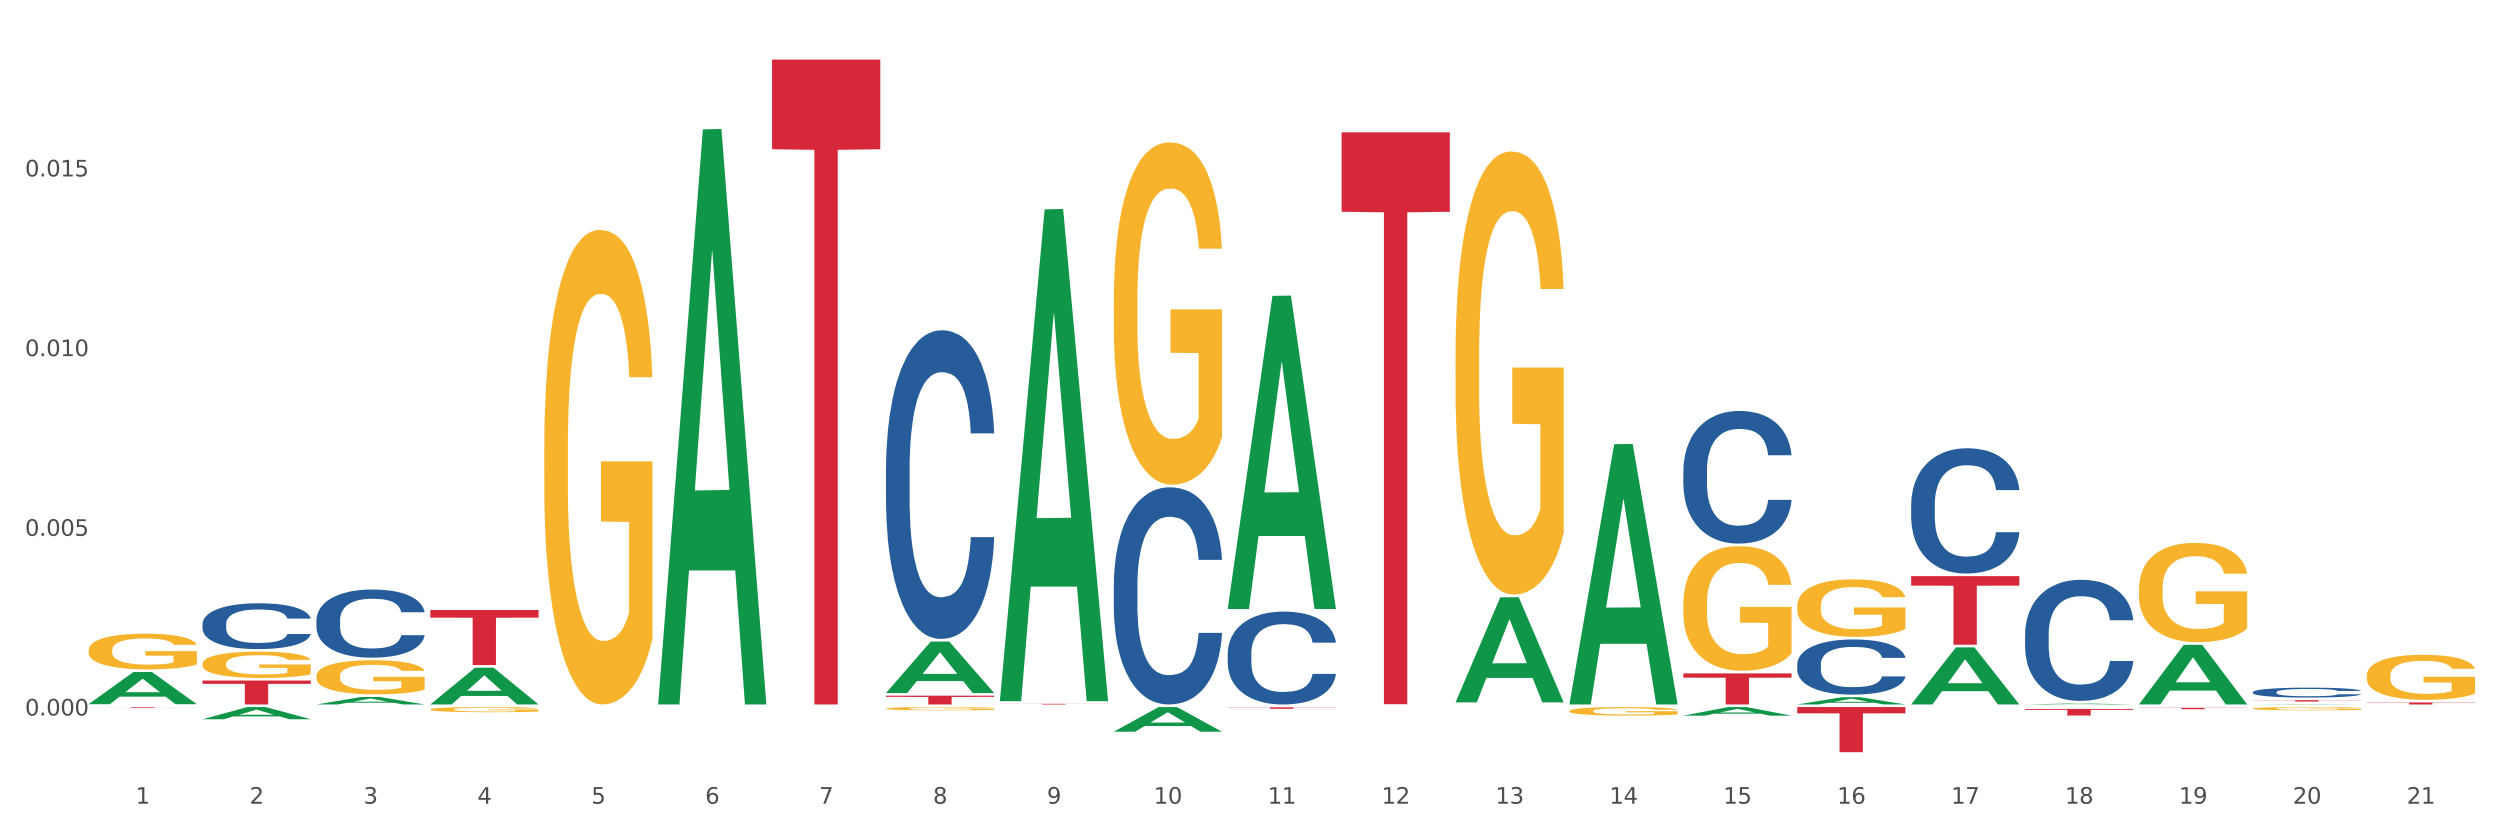 <?xml version="1.0" encoding="utf-8" standalone="no"?>
<!DOCTYPE svg PUBLIC "-//W3C//DTD SVG 1.1//EN"
  "http://www.w3.org/Graphics/SVG/1.1/DTD/svg11.dtd">
<svg xmlns:xlink="http://www.w3.org/1999/xlink" width="1080pt" height="360pt" viewBox="0 0 1080 360" xmlns="http://www.w3.org/2000/svg" version="1.1">
 <rect x="0" y="0" width="1080" height="360" fill="#333333" stroke="none"/>
 <defs>
  <style type="text/css">*{stroke-linejoin: round; stroke-linecap: butt}</style>
 </defs>
 <g id="figure_1">
  <g id="patch_1">
   <path d="M 0 360 
L 1080 360 
L 1080 0 
L 0 0 
z
" style="fill: #ffffff; stroke: #ffffff; stroke-linejoin: miter"/>
  </g>
  <g id="axes_1">
   <g id="matplotlib.axis_1">
    <g id="xtick_1">
     <g id="text_1">
      <!-- 1 -->
      <g style="fill: #4d4d4d" transform="translate(58.603 347.204) scale(0.096 -0.096)">
       <defs>
        <path id="DejaVuSans-31" d="M 794 531 
L 1825 531 
L 1825 4091 
L 703 3866 
L 703 4441 
L 1819 4666 
L 2450 4666 
L 2450 531 
L 3481 531 
L 3481 0 
L 794 0 
L 794 531 
z
" transform="scale(0.016)"/>
       </defs>
       <use xlink:href="#DejaVuSans-31"/>
      </g>
     </g>
    </g>
    <g id="xtick_2">
     <g id="text_2">
      <!-- 2 -->
      <g style="fill: #4d4d4d" transform="translate(107.811 347.204) scale(0.096 -0.096)">
       <defs>
        <path id="DejaVuSans-32" d="M 1228 531 
L 3431 531 
L 3431 0 
L 469 0 
L 469 531 
Q 828 903 1448 1529 
Q 2069 2156 2228 2338 
Q 2531 2678 2651 2914 
Q 2772 3150 2772 3378 
Q 2772 3750 2511 3984 
Q 2250 4219 1831 4219 
Q 1534 4219 1204 4116 
Q 875 4013 500 3803 
L 500 4441 
Q 881 4594 1212 4672 
Q 1544 4750 1819 4750 
Q 2544 4750 2975 4387 
Q 3406 4025 3406 3419 
Q 3406 3131 3298 2873 
Q 3191 2616 2906 2266 
Q 2828 2175 2409 1742 
Q 1991 1309 1228 531 
z
" transform="scale(0.016)"/>
       </defs>
       <use xlink:href="#DejaVuSans-32"/>
      </g>
     </g>
    </g>
    <g id="xtick_3">
     <g id="text_3">
      <!-- 3 -->
      <g style="fill: #4d4d4d" transform="translate(157.02 347.204) scale(0.096 -0.096)">
       <defs>
        <path id="DejaVuSans-33" d="M 2597 2516 
Q 3050 2419 3304 2112 
Q 3559 1806 3559 1356 
Q 3559 666 3084 287 
Q 2609 -91 1734 -91 
Q 1441 -91 1130 -33 
Q 819 25 488 141 
L 488 750 
Q 750 597 1062 519 
Q 1375 441 1716 441 
Q 2309 441 2620 675 
Q 2931 909 2931 1356 
Q 2931 1769 2642 2001 
Q 2353 2234 1838 2234 
L 1294 2234 
L 1294 2753 
L 1863 2753 
Q 2328 2753 2575 2939 
Q 2822 3125 2822 3475 
Q 2822 3834 2567 4026 
Q 2313 4219 1838 4219 
Q 1578 4219 1281 4162 
Q 984 4106 628 3988 
L 628 4550 
Q 988 4650 1302 4700 
Q 1616 4750 1894 4750 
Q 2613 4750 3031 4423 
Q 3450 4097 3450 3541 
Q 3450 3153 3228 2886 
Q 3006 2619 2597 2516 
z
" transform="scale(0.016)"/>
       </defs>
       <use xlink:href="#DejaVuSans-33"/>
      </g>
     </g>
    </g>
    <g id="xtick_4">
     <g id="text_4">
      <!-- 4 -->
      <g style="fill: #4d4d4d" transform="translate(206.228 347.204) scale(0.096 -0.096)">
       <defs>
        <path id="DejaVuSans-34" d="M 2419 4116 
L 825 1625 
L 2419 1625 
L 2419 4116 
z
M 2253 4666 
L 3047 4666 
L 3047 1625 
L 3713 1625 
L 3713 1100 
L 3047 1100 
L 3047 0 
L 2419 0 
L 2419 1100 
L 313 1100 
L 313 1709 
L 2253 4666 
z
" transform="scale(0.016)"/>
       </defs>
       <use xlink:href="#DejaVuSans-34"/>
      </g>
     </g>
    </g>
    <g id="xtick_5">
     <g id="text_5">
      <!-- 5 -->
      <g style="fill: #4d4d4d" transform="translate(255.437 347.204) scale(0.096 -0.096)">
       <defs>
        <path id="DejaVuSans-35" d="M 691 4666 
L 3169 4666 
L 3169 4134 
L 1269 4134 
L 1269 2991 
Q 1406 3038 1543 3061 
Q 1681 3084 1819 3084 
Q 2600 3084 3056 2656 
Q 3513 2228 3513 1497 
Q 3513 744 3044 326 
Q 2575 -91 1722 -91 
Q 1428 -91 1123 -41 
Q 819 9 494 109 
L 494 744 
Q 775 591 1075 516 
Q 1375 441 1709 441 
Q 2250 441 2565 725 
Q 2881 1009 2881 1497 
Q 2881 1984 2565 2268 
Q 2250 2553 1709 2553 
Q 1456 2553 1204 2497 
Q 953 2441 691 2322 
L 691 4666 
z
" transform="scale(0.016)"/>
       </defs>
       <use xlink:href="#DejaVuSans-35"/>
      </g>
     </g>
    </g>
    <g id="xtick_6">
     <g id="text_6">
      <!-- 6 -->
      <g style="fill: #4d4d4d" transform="translate(304.645 347.204) scale(0.096 -0.096)">
       <defs>
        <path id="DejaVuSans-36" d="M 2113 2584 
Q 1688 2584 1439 2293 
Q 1191 2003 1191 1497 
Q 1191 994 1439 701 
Q 1688 409 2113 409 
Q 2538 409 2786 701 
Q 3034 994 3034 1497 
Q 3034 2003 2786 2293 
Q 2538 2584 2113 2584 
z
M 3366 4563 
L 3366 3988 
Q 3128 4100 2886 4159 
Q 2644 4219 2406 4219 
Q 1781 4219 1451 3797 
Q 1122 3375 1075 2522 
Q 1259 2794 1537 2939 
Q 1816 3084 2150 3084 
Q 2853 3084 3261 2657 
Q 3669 2231 3669 1497 
Q 3669 778 3244 343 
Q 2819 -91 2113 -91 
Q 1303 -91 875 529 
Q 447 1150 447 2328 
Q 447 3434 972 4092 
Q 1497 4750 2381 4750 
Q 2619 4750 2861 4703 
Q 3103 4656 3366 4563 
z
" transform="scale(0.016)"/>
       </defs>
       <use xlink:href="#DejaVuSans-36"/>
      </g>
     </g>
    </g>
    <g id="xtick_7">
     <g id="text_7">
      <!-- 7 -->
      <g style="fill: #4d4d4d" transform="translate(353.854 347.204) scale(0.096 -0.096)">
       <defs>
        <path id="DejaVuSans-37" d="M 525 4666 
L 3525 4666 
L 3525 4397 
L 1831 0 
L 1172 0 
L 2766 4134 
L 525 4134 
L 525 4666 
z
" transform="scale(0.016)"/>
       </defs>
       <use xlink:href="#DejaVuSans-37"/>
      </g>
     </g>
    </g>
    <g id="xtick_8">
     <g id="text_8">
      <!-- 8 -->
      <g style="fill: #4d4d4d" transform="translate(403.062 347.204) scale(0.096 -0.096)">
       <defs>
        <path id="DejaVuSans-38" d="M 2034 2216 
Q 1584 2216 1326 1975 
Q 1069 1734 1069 1313 
Q 1069 891 1326 650 
Q 1584 409 2034 409 
Q 2484 409 2743 651 
Q 3003 894 3003 1313 
Q 3003 1734 2745 1975 
Q 2488 2216 2034 2216 
z
M 1403 2484 
Q 997 2584 770 2862 
Q 544 3141 544 3541 
Q 544 4100 942 4425 
Q 1341 4750 2034 4750 
Q 2731 4750 3128 4425 
Q 3525 4100 3525 3541 
Q 3525 3141 3298 2862 
Q 3072 2584 2669 2484 
Q 3125 2378 3379 2068 
Q 3634 1759 3634 1313 
Q 3634 634 3220 271 
Q 2806 -91 2034 -91 
Q 1263 -91 848 271 
Q 434 634 434 1313 
Q 434 1759 690 2068 
Q 947 2378 1403 2484 
z
M 1172 3481 
Q 1172 3119 1398 2916 
Q 1625 2713 2034 2713 
Q 2441 2713 2670 2916 
Q 2900 3119 2900 3481 
Q 2900 3844 2670 4047 
Q 2441 4250 2034 4250 
Q 1625 4250 1398 4047 
Q 1172 3844 1172 3481 
z
" transform="scale(0.016)"/>
       </defs>
       <use xlink:href="#DejaVuSans-38"/>
      </g>
     </g>
    </g>
    <g id="xtick_9">
     <g id="text_9">
      <!-- 9 -->
      <g style="fill: #4d4d4d" transform="translate(452.271 347.204) scale(0.096 -0.096)">
       <defs>
        <path id="DejaVuSans-39" d="M 703 97 
L 703 672 
Q 941 559 1184 500 
Q 1428 441 1663 441 
Q 2288 441 2617 861 
Q 2947 1281 2994 2138 
Q 2813 1869 2534 1725 
Q 2256 1581 1919 1581 
Q 1219 1581 811 2004 
Q 403 2428 403 3163 
Q 403 3881 828 4315 
Q 1253 4750 1959 4750 
Q 2769 4750 3195 4129 
Q 3622 3509 3622 2328 
Q 3622 1225 3098 567 
Q 2575 -91 1691 -91 
Q 1453 -91 1209 -44 
Q 966 3 703 97 
z
M 1959 2075 
Q 2384 2075 2632 2365 
Q 2881 2656 2881 3163 
Q 2881 3666 2632 3958 
Q 2384 4250 1959 4250 
Q 1534 4250 1286 3958 
Q 1038 3666 1038 3163 
Q 1038 2656 1286 2365 
Q 1534 2075 1959 2075 
z
" transform="scale(0.016)"/>
       </defs>
       <use xlink:href="#DejaVuSans-39"/>
      </g>
     </g>
    </g>
    <g id="xtick_10">
     <g id="text_10">
      <!-- 10 -->
      <g style="fill: #4d4d4d" transform="translate(498.425 347.204) scale(0.096 -0.096)">
       <defs>
        <path id="DejaVuSans-30" d="M 2034 4250 
Q 1547 4250 1301 3770 
Q 1056 3291 1056 2328 
Q 1056 1369 1301 889 
Q 1547 409 2034 409 
Q 2525 409 2770 889 
Q 3016 1369 3016 2328 
Q 3016 3291 2770 3770 
Q 2525 4250 2034 4250 
z
M 2034 4750 
Q 2819 4750 3233 4129 
Q 3647 3509 3647 2328 
Q 3647 1150 3233 529 
Q 2819 -91 2034 -91 
Q 1250 -91 836 529 
Q 422 1150 422 2328 
Q 422 3509 836 4129 
Q 1250 4750 2034 4750 
z
" transform="scale(0.016)"/>
       </defs>
       <use xlink:href="#DejaVuSans-31"/>
       <use xlink:href="#DejaVuSans-30" transform="translate(63.623 0)"/>
      </g>
     </g>
    </g>
    <g id="xtick_11">
     <g id="text_11">
      <!-- 11 -->
      <g style="fill: #4d4d4d" transform="translate(547.634 347.204) scale(0.096 -0.096)">
       <use xlink:href="#DejaVuSans-31"/>
       <use xlink:href="#DejaVuSans-31" transform="translate(63.623 0)"/>
      </g>
     </g>
    </g>
    <g id="xtick_12">
     <g id="text_12">
      <!-- 12 -->
      <g style="fill: #4d4d4d" transform="translate(596.842 347.204) scale(0.096 -0.096)">
       <use xlink:href="#DejaVuSans-31"/>
       <use xlink:href="#DejaVuSans-32" transform="translate(63.623 0)"/>
      </g>
     </g>
    </g>
    <g id="xtick_13">
     <g id="text_13">
      <!-- 13 -->
      <g style="fill: #4d4d4d" transform="translate(646.05 347.204) scale(0.096 -0.096)">
       <use xlink:href="#DejaVuSans-31"/>
       <use xlink:href="#DejaVuSans-33" transform="translate(63.623 0)"/>
      </g>
     </g>
    </g>
    <g id="xtick_14">
     <g id="text_14">
      <!-- 14 -->
      <g style="fill: #4d4d4d" transform="translate(695.259 347.204) scale(0.096 -0.096)">
       <use xlink:href="#DejaVuSans-31"/>
       <use xlink:href="#DejaVuSans-34" transform="translate(63.623 0)"/>
      </g>
     </g>
    </g>
    <g id="xtick_15">
     <g id="text_15">
      <!-- 15 -->
      <g style="fill: #4d4d4d" transform="translate(744.467 347.204) scale(0.096 -0.096)">
       <use xlink:href="#DejaVuSans-31"/>
       <use xlink:href="#DejaVuSans-35" transform="translate(63.623 0)"/>
      </g>
     </g>
    </g>
    <g id="xtick_16">
     <g id="text_16">
      <!-- 16 -->
      <g style="fill: #4d4d4d" transform="translate(793.676 347.204) scale(0.096 -0.096)">
       <use xlink:href="#DejaVuSans-31"/>
       <use xlink:href="#DejaVuSans-36" transform="translate(63.623 0)"/>
      </g>
     </g>
    </g>
    <g id="xtick_17">
     <g id="text_17">
      <!-- 17 -->
      <g style="fill: #4d4d4d" transform="translate(842.884 347.204) scale(0.096 -0.096)">
       <use xlink:href="#DejaVuSans-31"/>
       <use xlink:href="#DejaVuSans-37" transform="translate(63.623 0)"/>
      </g>
     </g>
    </g>
    <g id="xtick_18">
     <g id="text_18">
      <!-- 18 -->
      <g style="fill: #4d4d4d" transform="translate(892.093 347.204) scale(0.096 -0.096)">
       <use xlink:href="#DejaVuSans-31"/>
       <use xlink:href="#DejaVuSans-38" transform="translate(63.623 0)"/>
      </g>
     </g>
    </g>
    <g id="xtick_19">
     <g id="text_19">
      <!-- 19 -->
      <g style="fill: #4d4d4d" transform="translate(941.301 347.204) scale(0.096 -0.096)">
       <use xlink:href="#DejaVuSans-31"/>
       <use xlink:href="#DejaVuSans-39" transform="translate(63.623 0)"/>
      </g>
     </g>
    </g>
    <g id="xtick_20">
     <g id="text_20">
      <!-- 20 -->
      <g style="fill: #4d4d4d" transform="translate(990.51 347.204) scale(0.096 -0.096)">
       <use xlink:href="#DejaVuSans-32"/>
       <use xlink:href="#DejaVuSans-30" transform="translate(63.623 0)"/>
      </g>
     </g>
    </g>
    <g id="xtick_21">
     <g id="text_21">
      <!-- 21 -->
      <g style="fill: #4d4d4d" transform="translate(1039.718 347.204) scale(0.096 -0.096)">
       <use xlink:href="#DejaVuSans-32"/>
       <use xlink:href="#DejaVuSans-31" transform="translate(63.623 0)"/>
      </g>
     </g>
    </g>
    <g id="xtick_22"/>
    <g id="xtick_23"/>
    <g id="xtick_24"/>
    <g id="xtick_25"/>
    <g id="xtick_26"/>
    <g id="xtick_27"/>
    <g id="xtick_28"/>
    <g id="xtick_29"/>
    <g id="xtick_30"/>
    <g id="xtick_31"/>
    <g id="xtick_32"/>
    <g id="xtick_33"/>
    <g id="xtick_34"/>
    <g id="xtick_35"/>
    <g id="xtick_36"/>
    <g id="xtick_37"/>
    <g id="xtick_38"/>
    <g id="xtick_39"/>
    <g id="xtick_40"/>
    <g id="xtick_41"/>
   </g>
   <g id="matplotlib.axis_2">
    <g id="ytick_1">
     <g id="text_22">
      <!-- 0.000 -->
      <g style="fill: #4d4d4d" transform="translate(10.8 309.101) scale(0.096 -0.096)">
       <defs>
        <path id="DejaVuSans-2e" d="M 684 794 
L 1344 794 
L 1344 0 
L 684 0 
L 684 794 
z
" transform="scale(0.016)"/>
       </defs>
       <use xlink:href="#DejaVuSans-30"/>
       <use xlink:href="#DejaVuSans-2e" transform="translate(63.623 0)"/>
       <use xlink:href="#DejaVuSans-30" transform="translate(95.41 0)"/>
       <use xlink:href="#DejaVuSans-30" transform="translate(159.033 0)"/>
       <use xlink:href="#DejaVuSans-30" transform="translate(222.656 0)"/>
      </g>
     </g>
    </g>
    <g id="ytick_2">
     <g id="text_23">
      <!-- 0.005 -->
      <g style="fill: #4d4d4d" transform="translate(10.8 231.478) scale(0.096 -0.096)">
       <use xlink:href="#DejaVuSans-30"/>
       <use xlink:href="#DejaVuSans-2e" transform="translate(63.623 0)"/>
       <use xlink:href="#DejaVuSans-30" transform="translate(95.41 0)"/>
       <use xlink:href="#DejaVuSans-30" transform="translate(159.033 0)"/>
       <use xlink:href="#DejaVuSans-35" transform="translate(222.656 0)"/>
      </g>
     </g>
    </g>
    <g id="ytick_3">
     <g id="text_24">
      <!-- 0.010 -->
      <g style="fill: #4d4d4d" transform="translate(10.8 153.855) scale(0.096 -0.096)">
       <use xlink:href="#DejaVuSans-30"/>
       <use xlink:href="#DejaVuSans-2e" transform="translate(63.623 0)"/>
       <use xlink:href="#DejaVuSans-30" transform="translate(95.41 0)"/>
       <use xlink:href="#DejaVuSans-31" transform="translate(159.033 0)"/>
       <use xlink:href="#DejaVuSans-30" transform="translate(222.656 0)"/>
      </g>
     </g>
    </g>
    <g id="ytick_4">
     <g id="text_25">
      <!-- 0.015 -->
      <g style="fill: #4d4d4d" transform="translate(10.8 76.232) scale(0.096 -0.096)">
       <use xlink:href="#DejaVuSans-30"/>
       <use xlink:href="#DejaVuSans-2e" transform="translate(63.623 0)"/>
       <use xlink:href="#DejaVuSans-30" transform="translate(95.41 0)"/>
       <use xlink:href="#DejaVuSans-31" transform="translate(159.033 0)"/>
       <use xlink:href="#DejaVuSans-35" transform="translate(222.656 0)"/>
      </g>
     </g>
    </g>
    <g id="ytick_5"/>
    <g id="ytick_6"/>
    <g id="ytick_7"/>
    <g id="ytick_8"/>
   </g>
   <g id="PolyCollection_1">
    <path d="M 38.283 304.187 
L 38.331 304.174 
L 57.609 290.306 
L 65.609 290.293 
L 85.031 304.213 
L 75.778 304.213 
L 71.585 300.972 
L 51.681 300.972 
L 51.536 301.024 
L 47.488 304.213 
L 38.283 304.213 
L 38.283 304.187 
L 54.187 299.037 
L 69.079 299.024 
L 61.705 293.26 
L 61.609 293.234 
L 61.512 293.273 
L 54.139 299.024 
L 54.187 299.037 
L 38.283 304.187 
z
" clip-path="url(#pa214e129ae)" style="fill: #109648"/>
    <path d="M 136.7 267.898 
L 136.755 267.871 
L 136.755 267.118 
L 136.921 266.097 
L 137.529 264.215 
L 138.302 262.79 
L 139.629 261.123 
L 140.347 260.424 
L 141.286 259.644 
L 143.22 258.381 
L 145.431 257.305 
L 146.978 256.714 
L 148.138 256.337 
L 150.735 255.665 
L 152.227 255.37 
L 153.775 255.128 
L 155.101 254.966 
L 157.311 254.778 
L 159.079 254.697 
L 161.124 254.671 
L 162.837 254.697 
L 165.102 254.805 
L 168.418 255.128 
L 169.689 255.316 
L 171.402 255.638 
L 173.17 256.069 
L 174.607 256.499 
L 176.264 257.117 
L 177.977 257.924 
L 179.635 258.945 
L 180.796 259.886 
L 181.735 260.881 
L 182.564 262.091 
L 183.172 263.408 
L 183.448 264.511 
L 173.336 264.511 
L 173.059 263.516 
L 172.507 262.44 
L 171.954 261.714 
L 171.346 261.123 
L 170.407 260.451 
L 169.578 260.021 
L 168.197 259.51 
L 166.926 259.187 
L 165.876 258.999 
L 164.605 258.838 
L 161.897 258.676 
L 159.963 258.676 
L 158.748 258.73 
L 157.256 258.865 
L 155.985 259.053 
L 154.493 259.375 
L 153.332 259.725 
L 152.172 260.182 
L 151.509 260.505 
L 150.514 261.096 
L 149.851 261.58 
L 148.967 262.413 
L 148.47 263.005 
L 147.586 264.537 
L 147.199 265.667 
L 147.033 266.446 
L 146.923 267.307 
L 146.923 271.501 
L 147.254 273.383 
L 147.53 274.189 
L 147.972 275.103 
L 148.801 276.286 
L 150.017 277.442 
L 151.288 278.276 
L 152.338 278.787 
L 153.332 279.163 
L 154.327 279.459 
L 155.543 279.728 
L 156.537 279.889 
L 158.029 280.05 
L 159.798 280.131 
L 161.179 280.131 
L 163.997 279.997 
L 165.268 279.862 
L 166.484 279.674 
L 167.81 279.378 
L 168.86 279.056 
L 169.468 278.814 
L 170.462 278.303 
L 171.236 277.765 
L 171.899 277.147 
L 172.341 276.609 
L 172.838 275.802 
L 173.225 274.888 
L 173.336 274.404 
L 183.448 274.404 
L 183.227 275.372 
L 182.84 276.313 
L 182.066 277.577 
L 181.459 278.303 
L 180.519 279.19 
L 179.525 279.943 
L 178.143 280.776 
L 176.872 281.395 
L 175.546 281.932 
L 174.109 282.416 
L 171.512 283.088 
L 170.573 283.277 
L 168.584 283.599 
L 167.036 283.787 
L 164.771 283.976 
L 162.45 284.083 
L 160.019 284.11 
L 157.864 284.056 
L 155.488 283.895 
L 153.996 283.734 
L 152.338 283.492 
L 150.404 283.115 
L 148.58 282.658 
L 146.867 282.12 
L 145.265 281.502 
L 143.773 280.803 
L 141.839 279.647 
L 140.402 278.518 
L 139.352 277.469 
L 138.634 276.582 
L 137.916 275.453 
L 137.529 274.673 
L 136.921 272.791 
L 136.7 271.044 
L 136.7 267.898 
z
" clip-path="url(#pa214e129ae)" style="fill: #255c99"/>
    <path d="M 87.491 269.511 
L 87.547 269.493 
L 87.547 268.987 
L 87.712 268.301 
L 88.32 267.036 
L 89.094 266.078 
L 90.42 264.957 
L 91.138 264.487 
L 92.078 263.963 
L 94.012 263.114 
L 96.222 262.391 
L 97.769 261.993 
L 98.93 261.74 
L 101.527 261.288 
L 103.019 261.09 
L 104.566 260.927 
L 105.892 260.819 
L 108.103 260.692 
L 109.871 260.638 
L 111.915 260.62 
L 113.628 260.638 
L 115.894 260.71 
L 119.209 260.927 
L 120.48 261.054 
L 122.193 261.27 
L 123.962 261.56 
L 125.398 261.849 
L 127.056 262.264 
L 128.769 262.807 
L 130.427 263.493 
L 131.587 264.126 
L 132.526 264.795 
L 133.355 265.608 
L 133.963 266.493 
L 134.239 267.234 
L 124.127 267.234 
L 123.851 266.566 
L 123.298 265.843 
L 122.746 265.355 
L 122.138 264.957 
L 121.199 264.505 
L 120.37 264.216 
L 118.988 263.873 
L 117.717 263.656 
L 116.668 263.529 
L 115.397 263.421 
L 112.689 263.313 
L 110.755 263.313 
L 109.539 263.349 
L 108.047 263.439 
L 106.776 263.566 
L 105.284 263.782 
L 104.124 264.017 
L 102.964 264.325 
L 102.301 264.542 
L 101.306 264.939 
L 100.643 265.264 
L 99.759 265.825 
L 99.261 266.222 
L 98.377 267.252 
L 97.99 268.011 
L 97.825 268.536 
L 97.714 269.114 
L 97.714 271.933 
L 98.046 273.198 
L 98.322 273.74 
L 98.764 274.355 
L 99.593 275.15 
L 100.809 275.927 
L 102.079 276.487 
L 103.129 276.831 
L 104.124 277.084 
L 105.119 277.283 
L 106.334 277.463 
L 107.329 277.572 
L 108.821 277.68 
L 110.589 277.734 
L 111.971 277.734 
L 114.789 277.644 
L 116.06 277.554 
L 117.275 277.427 
L 118.602 277.228 
L 119.651 277.011 
L 120.259 276.849 
L 121.254 276.505 
L 122.028 276.144 
L 122.691 275.728 
L 123.133 275.367 
L 123.63 274.825 
L 124.017 274.21 
L 124.127 273.885 
L 134.239 273.885 
L 134.018 274.536 
L 133.632 275.168 
L 132.858 276.017 
L 132.25 276.505 
L 131.311 277.102 
L 130.316 277.608 
L 128.935 278.168 
L 127.664 278.584 
L 126.338 278.945 
L 124.901 279.271 
L 122.304 279.722 
L 121.364 279.849 
L 119.375 280.066 
L 117.828 280.192 
L 115.562 280.319 
L 113.242 280.391 
L 110.81 280.409 
L 108.655 280.373 
L 106.279 280.264 
L 104.787 280.156 
L 103.129 279.993 
L 101.195 279.74 
L 99.372 279.433 
L 97.659 279.072 
L 96.056 278.656 
L 94.564 278.186 
L 92.63 277.409 
L 91.194 276.65 
L 90.144 275.945 
L 89.425 275.349 
L 88.707 274.59 
L 88.32 274.066 
L 87.712 272.801 
L 87.491 271.626 
L 87.491 269.511 
z
" clip-path="url(#pa214e129ae)" style="fill: #255c99"/>
    <path d="M 38.283 305.454 
L 85.031 305.454 
L 85.031 305.494 
L 66.642 305.494 
L 66.642 305.746 
L 56.561 305.746 
L 56.561 305.494 
L 38.283 305.494 
L 38.283 305.454 
L 38.283 305.454 
z
" clip-path="url(#pa214e129ae)" style="fill: #d62839"/>
    <path d="M 87.491 293.994 
L 134.239 293.994 
L 134.239 295.431 
L 115.85 295.441 
L 115.85 304.335 
L 105.77 304.335 
L 105.77 295.441 
L 87.491 295.431 
L 87.491 294.004 
L 87.491 293.994 
z
" clip-path="url(#pa214e129ae)" style="fill: #d62839"/>
    <path d="M 185.908 263.527 
L 232.656 263.527 
L 232.656 266.832 
L 214.267 266.855 
L 214.267 287.315 
L 204.187 287.315 
L 204.187 266.855 
L 185.908 266.832 
L 185.908 263.549 
L 185.908 263.527 
z
" clip-path="url(#pa214e129ae)" style="fill: #d62839"/>
    <path d="M 333.534 25.759 
L 380.282 25.759 
L 380.282 64.472 
L 361.893 64.734 
L 361.893 304.335 
L 351.812 304.335 
L 351.812 64.734 
L 333.534 64.472 
L 333.534 26.021 
L 333.534 25.759 
z
" clip-path="url(#pa214e129ae)" style="fill: #d62839"/>
    <path d="M 382.742 300.531 
L 429.49 300.531 
L 429.49 301.059 
L 411.101 301.063 
L 411.101 304.335 
L 401.02 304.335 
L 401.02 301.063 
L 382.742 301.059 
L 382.742 300.534 
L 382.742 300.531 
z
" clip-path="url(#pa214e129ae)" style="fill: #d62839"/>
    <path d="M 382.742 202.583 
L 382.797 202.461 
L 382.797 199.051 
L 382.963 194.424 
L 383.571 185.9 
L 384.345 179.446 
L 385.671 171.896 
L 386.389 168.73 
L 387.329 165.199 
L 389.263 159.476 
L 391.473 154.605 
L 393.02 151.926 
L 394.18 150.221 
L 396.778 147.177 
L 398.27 145.837 
L 399.817 144.741 
L 401.143 144.011 
L 403.353 143.158 
L 405.122 142.793 
L 407.166 142.671 
L 408.879 142.793 
L 411.145 143.28 
L 414.46 144.741 
L 415.731 145.594 
L 417.444 147.055 
L 419.212 149.003 
L 420.649 150.952 
L 422.307 153.752 
L 424.02 157.406 
L 425.677 162.033 
L 426.838 166.295 
L 427.777 170.8 
L 428.606 176.28 
L 429.214 182.247 
L 429.49 187.239 
L 419.378 187.239 
L 419.102 182.734 
L 418.549 177.863 
L 417.997 174.575 
L 417.389 171.896 
L 416.449 168.852 
L 415.62 166.904 
L 414.239 164.59 
L 412.968 163.129 
L 411.918 162.276 
L 410.647 161.546 
L 407.94 160.815 
L 406.006 160.815 
L 404.79 161.059 
L 403.298 161.668 
L 402.027 162.52 
L 400.535 163.981 
L 399.375 165.564 
L 398.214 167.634 
L 397.551 169.096 
L 396.557 171.774 
L 395.893 173.966 
L 395.009 177.741 
L 394.512 180.42 
L 393.628 187.361 
L 393.241 192.476 
L 393.075 196.007 
L 392.965 199.904 
L 392.965 218.9 
L 393.296 227.424 
L 393.573 231.077 
L 394.015 235.217 
L 394.844 240.575 
L 396.059 245.811 
L 397.33 249.586 
L 398.38 251.9 
L 399.375 253.605 
L 400.369 254.944 
L 401.585 256.162 
L 402.58 256.892 
L 404.072 257.623 
L 405.84 257.988 
L 407.221 257.988 
L 410.039 257.379 
L 411.31 256.771 
L 412.526 255.918 
L 413.852 254.579 
L 414.902 253.117 
L 415.51 252.021 
L 416.505 249.708 
L 417.278 247.272 
L 417.941 244.472 
L 418.383 242.036 
L 418.881 238.383 
L 419.267 234.243 
L 419.378 232.051 
L 429.49 232.051 
L 429.269 236.435 
L 428.882 240.697 
L 428.109 246.42 
L 427.501 249.708 
L 426.562 253.726 
L 425.567 257.136 
L 424.185 260.911 
L 422.914 263.711 
L 421.588 266.147 
L 420.152 268.339 
L 417.555 271.383 
L 416.615 272.235 
L 414.626 273.697 
L 413.079 274.549 
L 410.813 275.401 
L 408.492 275.889 
L 406.061 276.01 
L 403.906 275.767 
L 401.53 275.036 
L 400.038 274.306 
L 398.38 273.21 
L 396.446 271.505 
L 394.623 269.435 
L 392.91 266.999 
L 391.307 264.199 
L 389.815 261.033 
L 387.881 255.796 
L 386.444 250.682 
L 385.395 245.933 
L 384.676 241.915 
L 383.958 236.8 
L 383.571 233.269 
L 382.963 224.745 
L 382.742 216.83 
L 382.742 202.583 
z
" clip-path="url(#pa214e129ae)" style="fill: #255c99"/>
    <path d="M 431.951 304.04 
L 478.699 304.04 
L 478.699 304.081 
L 460.31 304.081 
L 460.31 304.335 
L 450.229 304.335 
L 450.229 304.081 
L 431.951 304.081 
L 431.951 304.04 
L 431.951 304.04 
z
" clip-path="url(#pa214e129ae)" style="fill: #d62839"/>
    <path d="M 579.576 57.159 
L 626.324 57.159 
L 626.324 91.492 
L 607.935 91.724 
L 607.935 304.217 
L 597.854 304.217 
L 597.854 91.724 
L 579.576 91.492 
L 579.576 57.391 
L 579.576 57.159 
z
" clip-path="url(#pa214e129ae)" style="fill: #d62839"/>
    <path d="M 727.201 290.894 
L 773.949 290.894 
L 773.949 292.762 
L 755.56 292.775 
L 755.56 304.335 
L 745.48 304.335 
L 745.48 292.775 
L 727.201 292.762 
L 727.201 290.907 
L 727.201 290.894 
z
" clip-path="url(#pa214e129ae)" style="fill: #d62839"/>
    <path d="M 776.41 305.454 
L 823.158 305.454 
L 823.158 308.163 
L 804.769 308.181 
L 804.769 324.95 
L 794.688 324.95 
L 794.688 308.181 
L 776.41 308.163 
L 776.41 305.472 
L 776.41 305.454 
z
" clip-path="url(#pa214e129ae)" style="fill: #d62839"/>
    <path d="M 825.618 248.882 
L 872.366 248.882 
L 872.366 253.002 
L 853.977 253.03 
L 853.977 278.529 
L 843.896 278.529 
L 843.896 253.03 
L 825.618 253.002 
L 825.618 248.91 
L 825.618 248.882 
z
" clip-path="url(#pa214e129ae)" style="fill: #d62839"/>
    <path d="M 874.827 306.263 
L 921.575 306.263 
L 921.575 306.657 
L 903.186 306.659 
L 903.186 309.098 
L 893.105 309.098 
L 893.105 306.659 
L 874.827 306.657 
L 874.827 306.265 
L 874.827 306.263 
z
" clip-path="url(#pa214e129ae)" style="fill: #d62839"/>
    <path d="M 924.035 305.776 
L 970.783 305.776 
L 970.783 305.859 
L 952.394 305.86 
L 952.394 306.372 
L 942.313 306.372 
L 942.313 305.86 
L 924.035 305.859 
L 924.035 305.777 
L 924.035 305.776 
z
" clip-path="url(#pa214e129ae)" style="fill: #d62839"/>
    <path d="M 973.244 302.462 
L 1019.992 302.462 
L 1019.992 302.546 
L 1001.603 302.547 
L 1001.603 303.069 
L 991.522 303.069 
L 991.522 302.547 
L 973.244 302.546 
L 973.244 302.463 
L 973.244 302.462 
z
" clip-path="url(#pa214e129ae)" style="fill: #d62839"/>
    <path d="M 530.367 305.556 
L 577.116 305.556 
L 577.116 305.646 
L 558.726 305.646 
L 558.726 306.204 
L 548.646 306.204 
L 548.646 305.646 
L 530.367 305.646 
L 530.367 305.556 
L 530.367 305.556 
z
" clip-path="url(#pa214e129ae)" style="fill: #d62839"/>
    <path d="M 1022.452 303.449 
L 1069.2 303.449 
L 1069.2 303.572 
L 1050.811 303.573 
L 1050.811 304.335 
L 1040.73 304.335 
L 1040.73 303.573 
L 1022.452 303.572 
L 1022.452 303.45 
L 1022.452 303.449 
z
" clip-path="url(#pa214e129ae)" style="fill: #d62839"/>
    <path d="M 481.159 252.671 
L 481.214 252.585 
L 481.214 250.186 
L 481.38 246.93 
L 481.988 240.933 
L 482.762 236.392 
L 484.088 231.08 
L 484.806 228.852 
L 485.745 226.367 
L 487.679 222.341 
L 489.89 218.913 
L 491.437 217.028 
L 492.597 215.829 
L 495.194 213.687 
L 496.686 212.745 
L 498.234 211.973 
L 499.56 211.459 
L 501.77 210.86 
L 503.538 210.603 
L 505.583 210.517 
L 507.296 210.603 
L 509.562 210.945 
L 512.877 211.973 
L 514.148 212.573 
L 515.861 213.601 
L 517.629 214.972 
L 519.066 216.343 
L 520.724 218.314 
L 522.437 220.884 
L 524.094 224.14 
L 525.255 227.138 
L 526.194 230.309 
L 527.023 234.164 
L 527.631 238.362 
L 527.907 241.875 
L 517.795 241.875 
L 517.519 238.705 
L 516.966 235.278 
L 516.413 232.965 
L 515.806 231.08 
L 514.866 228.938 
L 514.037 227.567 
L 512.656 225.939 
L 511.385 224.911 
L 510.335 224.311 
L 509.064 223.797 
L 506.357 223.283 
L 504.423 223.283 
L 503.207 223.454 
L 501.715 223.883 
L 500.444 224.482 
L 498.952 225.511 
L 497.792 226.624 
L 496.631 228.081 
L 495.968 229.109 
L 494.973 230.994 
L 494.31 232.536 
L 493.426 235.192 
L 492.929 237.077 
L 492.045 241.961 
L 491.658 245.559 
L 491.492 248.044 
L 491.382 250.786 
L 491.382 264.152 
L 491.713 270.149 
L 491.99 272.719 
L 492.432 275.632 
L 493.26 279.402 
L 494.476 283.086 
L 495.747 285.743 
L 496.797 287.37 
L 497.792 288.57 
L 498.786 289.512 
L 500.002 290.369 
L 500.997 290.883 
L 502.489 291.397 
L 504.257 291.654 
L 505.638 291.654 
L 508.456 291.226 
L 509.727 290.798 
L 510.943 290.198 
L 512.269 289.255 
L 513.319 288.227 
L 513.927 287.456 
L 514.922 285.828 
L 515.695 284.115 
L 516.358 282.144 
L 516.8 280.43 
L 517.298 277.86 
L 517.684 274.947 
L 517.795 273.405 
L 527.907 273.405 
L 527.686 276.489 
L 527.299 279.488 
L 526.526 283.515 
L 525.918 285.828 
L 524.978 288.656 
L 523.984 291.055 
L 522.602 293.711 
L 521.331 295.681 
L 520.005 297.395 
L 518.569 298.937 
L 515.971 301.079 
L 515.032 301.679 
L 513.043 302.707 
L 511.496 303.307 
L 509.23 303.906 
L 506.909 304.249 
L 504.478 304.335 
L 502.323 304.163 
L 499.947 303.649 
L 498.455 303.135 
L 496.797 302.364 
L 494.863 301.165 
L 493.039 299.708 
L 491.326 297.995 
L 489.724 296.024 
L 488.232 293.796 
L 486.298 290.112 
L 484.861 286.514 
L 483.811 283.172 
L 483.093 280.345 
L 482.375 276.746 
L 481.988 274.262 
L 481.38 268.264 
L 481.159 262.695 
L 481.159 252.671 
z
" clip-path="url(#pa214e129ae)" style="fill: #255c99"/>
    <path d="M 727.201 203.274 
L 727.257 203.222 
L 727.257 201.757 
L 727.422 199.768 
L 728.03 196.105 
L 728.804 193.332 
L 730.13 190.087 
L 730.848 188.727 
L 731.788 187.209 
L 733.722 184.75 
L 735.932 182.657 
L 737.479 181.505 
L 738.64 180.773 
L 741.237 179.464 
L 742.729 178.889 
L 744.276 178.418 
L 745.602 178.104 
L 747.812 177.738 
L 749.581 177.581 
L 751.625 177.528 
L 753.338 177.581 
L 755.604 177.79 
L 758.919 178.418 
L 760.19 178.784 
L 761.903 179.412 
L 763.671 180.249 
L 765.108 181.087 
L 766.766 182.29 
L 768.479 183.86 
L 770.137 185.849 
L 771.297 187.68 
L 772.236 189.616 
L 773.065 191.971 
L 773.673 194.535 
L 773.949 196.681 
L 763.837 196.681 
L 763.561 194.745 
L 763.008 192.652 
L 762.456 191.239 
L 761.848 190.087 
L 760.908 188.779 
L 760.08 187.942 
L 758.698 186.948 
L 757.427 186.32 
L 756.377 185.953 
L 755.106 185.639 
L 752.399 185.325 
L 750.465 185.325 
L 749.249 185.43 
L 747.757 185.692 
L 746.486 186.058 
L 744.994 186.686 
L 743.834 187.366 
L 742.673 188.256 
L 742.01 188.884 
L 741.016 190.035 
L 740.353 190.977 
L 739.468 192.599 
L 738.971 193.75 
L 738.087 196.733 
L 737.7 198.931 
L 737.534 200.449 
L 737.424 202.123 
L 737.424 210.287 
L 737.756 213.95 
L 738.032 215.52 
L 738.474 217.299 
L 739.303 219.601 
L 740.518 221.851 
L 741.789 223.474 
L 742.839 224.468 
L 743.834 225.201 
L 744.828 225.776 
L 746.044 226.299 
L 747.039 226.613 
L 748.531 226.927 
L 750.299 227.084 
L 751.68 227.084 
L 754.499 226.823 
L 755.77 226.561 
L 756.985 226.195 
L 758.311 225.619 
L 759.361 224.991 
L 759.969 224.52 
L 760.964 223.526 
L 761.737 222.479 
L 762.4 221.276 
L 762.843 220.229 
L 763.34 218.659 
L 763.727 216.88 
L 763.837 215.938 
L 773.949 215.938 
L 773.728 217.822 
L 773.341 219.654 
L 772.568 222.113 
L 771.96 223.526 
L 771.021 225.253 
L 770.026 226.718 
L 768.645 228.34 
L 767.374 229.544 
L 766.047 230.59 
L 764.611 231.532 
L 762.014 232.841 
L 761.074 233.207 
L 759.085 233.835 
L 757.538 234.201 
L 755.272 234.568 
L 752.951 234.777 
L 750.52 234.829 
L 748.365 234.725 
L 745.989 234.411 
L 744.497 234.097 
L 742.839 233.626 
L 740.905 232.893 
L 739.082 232.003 
L 737.369 230.957 
L 735.766 229.753 
L 734.274 228.393 
L 732.34 226.142 
L 730.904 223.945 
L 729.854 221.904 
L 729.135 220.177 
L 728.417 217.979 
L 728.03 216.461 
L 727.422 212.798 
L 727.201 209.397 
L 727.201 203.274 
z
" clip-path="url(#pa214e129ae)" style="fill: #255c99"/>
    <path d="M 136.7 292.04 
L 136.755 292.026 
L 136.755 291.542 
L 136.865 291.124 
L 137.417 290.115 
L 138.245 289.28 
L 138.852 288.836 
L 139.46 288.473 
L 140.177 288.109 
L 141.06 287.732 
L 142.661 287.181 
L 143.654 286.898 
L 144.868 286.602 
L 147.076 286.171 
L 148.677 285.929 
L 150.332 285.727 
L 153.037 285.485 
L 154.803 285.377 
L 156.68 285.296 
L 158.942 285.242 
L 160.653 285.229 
L 164.407 285.269 
L 167.608 285.39 
L 169.153 285.485 
L 171.14 285.646 
L 172.189 285.754 
L 173.9 285.969 
L 175.666 286.252 
L 176.88 286.494 
L 178.701 286.952 
L 180.081 287.409 
L 181.351 287.975 
L 182.013 288.365 
L 182.51 288.728 
L 182.951 289.146 
L 183.393 289.805 
L 173.458 289.805 
L 173.072 289.334 
L 172.465 288.89 
L 171.582 288.459 
L 170.809 288.19 
L 169.484 287.854 
L 168.27 287.638 
L 167.001 287.477 
L 165.455 287.342 
L 164.241 287.275 
L 162.53 287.221 
L 159.163 287.234 
L 156.9 287.342 
L 155.355 287.477 
L 154.361 287.598 
L 153.478 287.732 
L 152.485 287.921 
L 151.326 288.203 
L 150.498 288.459 
L 149.67 288.782 
L 149.008 289.105 
L 148.401 289.482 
L 147.904 289.886 
L 147.518 290.303 
L 147.186 290.815 
L 146.911 291.663 
L 146.911 293.507 
L 147.021 293.924 
L 147.297 294.476 
L 147.628 294.893 
L 148.18 295.391 
L 148.677 295.728 
L 149.615 296.212 
L 150.664 296.616 
L 151.491 296.872 
L 152.319 297.087 
L 153.754 297.383 
L 155.355 297.626 
L 156.735 297.774 
L 158.611 297.908 
L 159.881 297.962 
L 160.985 297.989 
L 163.689 297.989 
L 165.621 297.949 
L 167.773 297.854 
L 169.429 297.733 
L 170.809 297.585 
L 172.354 297.343 
L 173.348 297.114 
L 173.348 294.301 
L 161.205 294.288 
L 161.205 292.417 
L 183.448 292.417 
L 183.448 297.908 
L 182.51 298.191 
L 181.461 298.447 
L 180.357 298.676 
L 178.701 298.958 
L 176.714 299.227 
L 174.948 299.416 
L 173.072 299.577 
L 170.864 299.725 
L 167.994 299.86 
L 166.228 299.914 
L 164.02 299.954 
L 161.426 299.968 
L 159.163 299.941 
L 156.956 299.873 
L 154.637 299.752 
L 152.375 299.577 
L 150.664 299.402 
L 148.953 299.187 
L 147.131 298.904 
L 145.696 298.635 
L 144.592 298.393 
L 143.378 298.083 
L 142.054 297.679 
L 141.06 297.316 
L 140.177 296.939 
L 139.239 296.455 
L 138.576 296.037 
L 137.914 295.512 
L 137.528 295.122 
L 137.086 294.516 
L 136.755 293.668 
L 136.7 292.04 
z
" clip-path="url(#pa214e129ae)" style="fill: #f7b32b"/>
    <path d="M 185.908 306.477 
L 185.964 306.475 
L 185.964 306.402 
L 186.074 306.339 
L 186.626 306.188 
L 187.454 306.062 
L 188.061 305.995 
L 188.668 305.941 
L 189.385 305.886 
L 190.269 305.83 
L 191.869 305.747 
L 192.863 305.704 
L 194.077 305.66 
L 196.285 305.595 
L 197.885 305.559 
L 199.541 305.528 
L 202.245 305.492 
L 204.011 305.476 
L 205.888 305.464 
L 208.151 305.456 
L 209.862 305.454 
L 213.615 305.46 
L 216.816 305.478 
L 218.362 305.492 
L 220.348 305.516 
L 221.397 305.532 
L 223.108 305.565 
L 224.874 305.607 
L 226.088 305.644 
L 227.91 305.712 
L 229.29 305.781 
L 230.559 305.866 
L 231.221 305.925 
L 231.718 305.979 
L 232.16 306.042 
L 232.601 306.141 
L 222.667 306.141 
L 222.28 306.07 
L 221.673 306.003 
L 220.79 305.939 
L 220.017 305.898 
L 218.693 305.848 
L 217.478 305.815 
L 216.209 305.791 
L 214.664 305.771 
L 213.449 305.761 
L 211.738 305.753 
L 208.372 305.755 
L 206.109 305.771 
L 204.563 305.791 
L 203.57 305.809 
L 202.687 305.83 
L 201.693 305.858 
L 200.534 305.9 
L 199.706 305.939 
L 198.879 305.987 
L 198.216 306.036 
L 197.609 306.092 
L 197.112 306.153 
L 196.726 306.216 
L 196.395 306.293 
L 196.119 306.42 
L 196.119 306.697 
L 196.229 306.76 
L 196.505 306.843 
L 196.836 306.905 
L 197.388 306.98 
L 197.885 307.031 
L 198.823 307.103 
L 199.872 307.164 
L 200.7 307.203 
L 201.528 307.235 
L 202.963 307.279 
L 204.563 307.316 
L 205.943 307.338 
L 207.82 307.358 
L 209.089 307.366 
L 210.193 307.37 
L 212.897 307.37 
L 214.829 307.364 
L 216.982 307.35 
L 218.637 307.332 
L 220.017 307.31 
L 221.563 307.273 
L 222.556 307.239 
L 222.556 306.816 
L 210.414 306.814 
L 210.414 306.533 
L 232.656 306.533 
L 232.656 307.358 
L 231.718 307.401 
L 230.669 307.439 
L 229.566 307.474 
L 227.91 307.516 
L 225.923 307.556 
L 224.157 307.585 
L 222.28 307.609 
L 220.072 307.631 
L 217.202 307.651 
L 215.436 307.66 
L 213.229 307.666 
L 210.635 307.668 
L 208.372 307.664 
L 206.164 307.653 
L 203.846 307.635 
L 201.583 307.609 
L 199.872 307.583 
L 198.161 307.55 
L 196.34 307.508 
L 194.905 307.467 
L 193.801 307.431 
L 192.587 307.385 
L 191.262 307.324 
L 190.269 307.269 
L 189.385 307.213 
L 188.447 307.14 
L 187.785 307.077 
L 187.123 306.998 
L 186.736 306.94 
L 186.295 306.849 
L 185.964 306.721 
L 185.908 306.477 
z
" clip-path="url(#pa214e129ae)" style="fill: #f7b32b"/>
    <path d="M 235.117 194.044 
L 235.172 193.857 
L 235.172 187.116 
L 235.282 181.311 
L 235.834 167.267 
L 236.662 155.657 
L 237.269 149.478 
L 237.876 144.422 
L 238.594 139.367 
L 239.477 134.124 
L 241.078 126.446 
L 242.071 122.514 
L 243.285 118.395 
L 245.493 112.403 
L 247.094 109.032 
L 248.749 106.223 
L 251.454 102.853 
L 253.22 101.355 
L 255.096 100.231 
L 257.359 99.482 
L 259.07 99.295 
L 262.823 99.857 
L 266.025 101.542 
L 267.57 102.853 
L 269.557 105.1 
L 270.606 106.598 
L 272.317 109.594 
L 274.083 113.526 
L 275.297 116.897 
L 277.118 123.263 
L 278.498 129.63 
L 279.768 137.494 
L 280.43 142.924 
L 280.927 147.98 
L 281.368 153.785 
L 281.81 162.96 
L 271.875 162.96 
L 271.489 156.406 
L 270.882 150.227 
L 269.998 144.235 
L 269.226 140.49 
L 267.901 135.809 
L 266.687 132.813 
L 265.417 130.566 
L 263.872 128.693 
L 262.658 127.757 
L 260.947 127.008 
L 257.58 127.195 
L 255.317 128.693 
L 253.772 130.566 
L 252.778 132.251 
L 251.895 134.124 
L 250.902 136.745 
L 249.743 140.677 
L 248.915 144.235 
L 248.087 148.729 
L 247.425 153.223 
L 246.818 158.466 
L 246.321 164.084 
L 245.935 169.889 
L 245.603 177.004 
L 245.327 188.801 
L 245.327 214.454 
L 245.438 220.259 
L 245.714 227.936 
L 246.045 233.741 
L 246.597 240.669 
L 247.094 245.351 
L 248.032 252.092 
L 249.08 257.709 
L 249.908 261.267 
L 250.736 264.263 
L 252.171 268.383 
L 253.772 271.753 
L 255.152 273.813 
L 257.028 275.685 
L 258.298 276.434 
L 259.401 276.809 
L 262.106 276.809 
L 264.038 276.247 
L 266.19 274.936 
L 267.846 273.251 
L 269.226 271.191 
L 270.771 267.821 
L 271.765 264.638 
L 271.765 225.502 
L 259.622 225.315 
L 259.622 199.287 
L 281.865 199.287 
L 281.865 275.685 
L 280.927 279.618 
L 279.878 283.175 
L 278.774 286.359 
L 277.118 290.291 
L 275.131 294.036 
L 273.365 296.657 
L 271.489 298.904 
L 269.281 300.964 
L 266.411 302.837 
L 264.645 303.586 
L 262.437 304.147 
L 259.843 304.335 
L 257.58 303.96 
L 255.372 303.024 
L 253.054 301.339 
L 250.791 298.904 
L 249.08 296.47 
L 247.37 293.474 
L 245.548 289.542 
L 244.113 285.797 
L 243.009 282.426 
L 241.795 278.12 
L 240.47 272.502 
L 239.477 267.446 
L 238.594 262.203 
L 237.656 255.462 
L 236.993 249.657 
L 236.331 242.355 
L 235.945 236.924 
L 235.503 228.498 
L 235.172 216.701 
L 235.117 194.044 
z
" clip-path="url(#pa214e129ae)" style="fill: #f7b32b"/>
    <path d="M 382.742 306.101 
L 382.797 306.1 
L 382.797 306.054 
L 382.908 306.014 
L 383.46 305.918 
L 384.288 305.839 
L 384.895 305.797 
L 385.502 305.762 
L 386.219 305.727 
L 387.102 305.692 
L 388.703 305.639 
L 389.696 305.612 
L 390.911 305.584 
L 393.118 305.543 
L 394.719 305.52 
L 396.375 305.501 
L 399.079 305.478 
L 400.845 305.468 
L 402.722 305.46 
L 404.985 305.455 
L 406.696 305.454 
L 410.449 305.457 
L 413.65 305.469 
L 415.195 305.478 
L 417.182 305.493 
L 418.231 305.503 
L 419.942 305.524 
L 421.708 305.551 
L 422.922 305.574 
L 424.744 305.617 
L 426.123 305.661 
L 427.393 305.715 
L 428.055 305.752 
L 428.552 305.786 
L 428.993 305.826 
L 429.435 305.889 
L 419.5 305.889 
L 419.114 305.844 
L 418.507 305.802 
L 417.624 305.761 
L 416.851 305.735 
L 415.526 305.703 
L 414.312 305.683 
L 413.043 305.667 
L 411.497 305.654 
L 410.283 305.648 
L 408.572 305.643 
L 405.205 305.644 
L 402.943 305.654 
L 401.397 305.667 
L 400.404 305.679 
L 399.521 305.692 
L 398.527 305.709 
L 397.368 305.736 
L 396.54 305.761 
L 395.712 305.791 
L 395.05 305.822 
L 394.443 305.858 
L 393.946 305.896 
L 393.56 305.936 
L 393.229 305.985 
L 392.953 306.065 
L 392.953 306.241 
L 393.063 306.28 
L 393.339 306.333 
L 393.67 306.373 
L 394.222 306.42 
L 394.719 306.452 
L 395.657 306.498 
L 396.706 306.536 
L 397.534 306.561 
L 398.362 306.581 
L 399.797 306.609 
L 401.397 306.632 
L 402.777 306.646 
L 404.654 306.659 
L 405.923 306.664 
L 407.027 306.667 
L 409.731 306.667 
L 411.663 306.663 
L 413.816 306.654 
L 415.471 306.643 
L 416.851 306.629 
L 418.396 306.605 
L 419.39 306.584 
L 419.39 306.316 
L 407.248 306.315 
L 407.248 306.137 
L 429.49 306.137 
L 429.49 306.659 
L 428.552 306.686 
L 427.503 306.71 
L 426.399 306.732 
L 424.744 306.759 
L 422.757 306.785 
L 420.991 306.803 
L 419.114 306.818 
L 416.906 306.832 
L 414.036 306.845 
L 412.27 306.85 
L 410.062 306.854 
L 407.468 306.855 
L 405.205 306.852 
L 402.998 306.846 
L 400.68 306.835 
L 398.417 306.818 
L 396.706 306.801 
L 394.995 306.781 
L 393.174 306.754 
L 391.739 306.728 
L 390.635 306.705 
L 389.42 306.676 
L 388.096 306.637 
L 387.102 306.603 
L 386.219 306.567 
L 385.281 306.521 
L 384.619 306.481 
L 383.956 306.431 
L 383.57 306.394 
L 383.128 306.337 
L 382.797 306.256 
L 382.742 306.101 
z
" clip-path="url(#pa214e129ae)" style="fill: #f7b32b"/>
    <path d="M 481.159 129.839 
L 481.214 129.704 
L 481.214 124.841 
L 481.325 120.654 
L 481.877 110.523 
L 482.704 102.148 
L 483.312 97.691 
L 483.919 94.044 
L 484.636 90.397 
L 485.519 86.615 
L 487.12 81.076 
L 488.113 78.24 
L 489.328 75.268 
L 491.535 70.946 
L 493.136 68.514 
L 494.792 66.488 
L 497.496 64.057 
L 499.262 62.976 
L 501.139 62.166 
L 503.402 61.626 
L 505.113 61.491 
L 508.866 61.896 
L 512.067 63.111 
L 513.612 64.057 
L 515.599 65.678 
L 516.648 66.759 
L 518.359 68.92 
L 520.125 71.756 
L 521.339 74.188 
L 523.161 78.78 
L 524.54 83.373 
L 525.81 89.046 
L 526.472 92.963 
L 526.969 96.61 
L 527.41 100.797 
L 527.852 107.416 
L 517.917 107.416 
L 517.531 102.689 
L 516.924 98.231 
L 516.041 93.909 
L 515.268 91.207 
L 513.943 87.83 
L 512.729 85.669 
L 511.46 84.048 
L 509.914 82.697 
L 508.7 82.022 
L 506.989 81.482 
L 503.622 81.617 
L 501.359 82.697 
L 499.814 84.048 
L 498.821 85.264 
L 497.938 86.615 
L 496.944 88.506 
L 495.785 91.342 
L 494.957 93.909 
L 494.129 97.15 
L 493.467 100.392 
L 492.86 104.174 
L 492.363 108.227 
L 491.977 112.414 
L 491.646 117.547 
L 491.37 126.057 
L 491.37 144.562 
L 491.48 148.749 
L 491.756 154.287 
L 492.087 158.475 
L 492.639 163.472 
L 493.136 166.849 
L 494.074 171.712 
L 495.123 175.764 
L 495.951 178.331 
L 496.779 180.492 
L 498.214 183.464 
L 499.814 185.895 
L 501.194 187.381 
L 503.07 188.732 
L 504.34 189.272 
L 505.444 189.542 
L 508.148 189.542 
L 510.08 189.137 
L 512.232 188.191 
L 513.888 186.976 
L 515.268 185.49 
L 516.813 183.058 
L 517.807 180.762 
L 517.807 152.531 
L 505.664 152.396 
L 505.664 133.621 
L 527.907 133.621 
L 527.907 188.732 
L 526.969 191.568 
L 525.92 194.135 
L 524.816 196.431 
L 523.161 199.267 
L 521.174 201.969 
L 519.407 203.86 
L 517.531 205.481 
L 515.323 206.967 
L 512.453 208.318 
L 510.687 208.858 
L 508.479 209.263 
L 505.885 209.398 
L 503.622 209.128 
L 501.415 208.453 
L 499.097 207.237 
L 496.834 205.481 
L 495.123 203.725 
L 493.412 201.564 
L 491.59 198.727 
L 490.155 196.026 
L 489.052 193.594 
L 487.837 190.488 
L 486.513 186.435 
L 485.519 182.788 
L 484.636 179.006 
L 483.698 174.143 
L 483.036 169.956 
L 482.373 164.688 
L 481.987 160.771 
L 481.545 154.693 
L 481.214 146.183 
L 481.159 129.839 
z
" clip-path="url(#pa214e129ae)" style="fill: #f7b32b"/>
    <path d="M 628.784 153.887 
L 628.84 153.712 
L 628.84 147.417 
L 628.95 141.996 
L 629.502 128.882 
L 630.33 118.04 
L 630.937 112.27 
L 631.544 107.548 
L 632.262 102.827 
L 633.145 97.931 
L 634.745 90.761 
L 635.739 87.089 
L 636.953 83.242 
L 639.161 77.647 
L 640.761 74.499 
L 642.417 71.876 
L 645.121 68.729 
L 646.888 67.33 
L 648.764 66.281 
L 651.027 65.581 
L 652.738 65.406 
L 656.491 65.931 
L 659.692 67.505 
L 661.238 68.729 
L 663.224 70.827 
L 664.273 72.226 
L 665.984 75.024 
L 667.75 78.696 
L 668.965 81.843 
L 670.786 87.789 
L 672.166 93.734 
L 673.435 101.078 
L 674.097 106.149 
L 674.594 110.871 
L 675.036 116.292 
L 675.477 124.86 
L 665.543 124.86 
L 665.156 118.74 
L 664.549 112.969 
L 663.666 107.374 
L 662.893 103.876 
L 661.569 99.505 
L 660.354 96.707 
L 659.085 94.608 
L 657.54 92.86 
L 656.325 91.986 
L 654.614 91.286 
L 651.248 91.461 
L 648.985 92.86 
L 647.439 94.608 
L 646.446 96.182 
L 645.563 97.931 
L 644.569 100.379 
L 643.41 104.051 
L 642.583 107.374 
L 641.755 111.57 
L 641.092 115.767 
L 640.485 120.663 
L 639.988 125.909 
L 639.602 131.33 
L 639.271 137.975 
L 638.995 148.991 
L 638.995 172.947 
L 639.105 178.368 
L 639.381 185.537 
L 639.712 190.958 
L 640.264 197.428 
L 640.761 201.8 
L 641.699 208.095 
L 642.748 213.341 
L 643.576 216.663 
L 644.404 219.461 
L 645.839 223.308 
L 647.439 226.456 
L 648.819 228.379 
L 650.696 230.128 
L 651.965 230.827 
L 653.069 231.177 
L 655.774 231.177 
L 657.705 230.652 
L 659.858 229.428 
L 661.514 227.854 
L 662.893 225.931 
L 664.439 222.783 
L 665.432 219.811 
L 665.432 183.264 
L 653.29 183.089 
L 653.29 158.783 
L 675.532 158.783 
L 675.532 230.128 
L 674.594 233.8 
L 673.545 237.122 
L 672.442 240.095 
L 670.786 243.767 
L 668.799 247.264 
L 667.033 249.712 
L 665.156 251.811 
L 662.949 253.734 
L 660.079 255.483 
L 658.312 256.182 
L 656.105 256.707 
L 653.511 256.882 
L 651.248 256.532 
L 649.04 255.658 
L 646.722 254.084 
L 644.459 251.811 
L 642.748 249.538 
L 641.037 246.74 
L 639.216 243.068 
L 637.781 239.57 
L 636.677 236.423 
L 635.463 232.401 
L 634.138 227.155 
L 633.145 222.434 
L 632.262 217.538 
L 631.323 211.242 
L 630.661 205.822 
L 629.999 199.002 
L 629.612 193.931 
L 629.171 186.062 
L 628.84 175.046 
L 628.784 153.887 
z
" clip-path="url(#pa214e129ae)" style="fill: #f7b32b"/>
    <path d="M 677.993 307.156 
L 678.048 307.153 
L 678.048 307.032 
L 678.158 306.927 
L 678.71 306.675 
L 679.538 306.466 
L 680.145 306.355 
L 680.752 306.264 
L 681.47 306.174 
L 682.353 306.079 
L 683.954 305.941 
L 684.947 305.871 
L 686.161 305.797 
L 688.369 305.689 
L 689.97 305.628 
L 691.625 305.578 
L 694.33 305.517 
L 696.096 305.491 
L 697.973 305.47 
L 700.235 305.457 
L 701.946 305.454 
L 705.699 305.464 
L 708.901 305.494 
L 710.446 305.517 
L 712.433 305.558 
L 713.482 305.585 
L 715.193 305.639 
L 716.959 305.709 
L 718.173 305.77 
L 719.994 305.884 
L 721.374 305.999 
L 722.644 306.14 
L 723.306 306.237 
L 723.803 306.328 
L 724.244 306.433 
L 724.686 306.598 
L 714.751 306.598 
L 714.365 306.48 
L 713.758 306.369 
L 712.874 306.261 
L 712.102 306.194 
L 710.777 306.11 
L 709.563 306.056 
L 708.294 306.015 
L 706.748 305.982 
L 705.534 305.965 
L 703.823 305.951 
L 700.456 305.955 
L 698.193 305.982 
L 696.648 306.015 
L 695.654 306.046 
L 694.771 306.079 
L 693.778 306.126 
L 692.619 306.197 
L 691.791 306.261 
L 690.963 306.342 
L 690.301 306.423 
L 689.694 306.517 
L 689.197 306.618 
L 688.811 306.722 
L 688.479 306.85 
L 688.203 307.062 
L 688.203 307.523 
L 688.314 307.627 
L 688.59 307.765 
L 688.921 307.869 
L 689.473 307.994 
L 689.97 308.078 
L 690.908 308.199 
L 691.957 308.3 
L 692.784 308.364 
L 693.612 308.418 
L 695.047 308.492 
L 696.648 308.552 
L 698.028 308.589 
L 699.904 308.623 
L 701.174 308.637 
L 702.278 308.643 
L 704.982 308.643 
L 706.914 308.633 
L 709.066 308.61 
L 710.722 308.579 
L 712.102 308.542 
L 713.647 308.482 
L 714.641 308.425 
L 714.641 307.721 
L 702.498 307.718 
L 702.498 307.25 
L 724.741 307.25 
L 724.741 308.623 
L 723.803 308.694 
L 722.754 308.758 
L 721.65 308.815 
L 719.994 308.886 
L 718.007 308.953 
L 716.241 309 
L 714.365 309.04 
L 712.157 309.077 
L 709.287 309.111 
L 707.521 309.124 
L 705.313 309.135 
L 702.719 309.138 
L 700.456 309.131 
L 698.248 309.114 
L 695.93 309.084 
L 693.667 309.04 
L 691.957 308.997 
L 690.246 308.943 
L 688.424 308.872 
L 686.989 308.805 
L 685.885 308.744 
L 684.671 308.667 
L 683.347 308.566 
L 682.353 308.475 
L 681.47 308.381 
L 680.532 308.26 
L 679.869 308.155 
L 679.207 308.024 
L 678.821 307.927 
L 678.379 307.775 
L 678.048 307.563 
L 677.993 307.156 
z
" clip-path="url(#pa214e129ae)" style="fill: #f7b32b"/>
    <path d="M 530.367 282.238 
L 530.423 282.201 
L 530.423 281.175 
L 530.589 279.782 
L 531.196 277.217 
L 531.97 275.275 
L 533.296 273.003 
L 534.014 272.05 
L 534.954 270.987 
L 536.888 269.265 
L 539.098 267.799 
L 540.645 266.993 
L 541.806 266.48 
L 544.403 265.564 
L 545.895 265.161 
L 547.442 264.831 
L 548.768 264.611 
L 550.979 264.355 
L 552.747 264.245 
L 554.791 264.208 
L 556.504 264.245 
L 558.77 264.391 
L 562.085 264.831 
L 563.356 265.087 
L 565.069 265.527 
L 566.838 266.114 
L 568.274 266.7 
L 569.932 267.543 
L 571.645 268.642 
L 573.303 270.035 
L 574.463 271.317 
L 575.403 272.673 
L 576.231 274.322 
L 576.839 276.118 
L 577.116 277.62 
L 567.003 277.62 
L 566.727 276.264 
L 566.174 274.799 
L 565.622 273.809 
L 565.014 273.003 
L 564.075 272.087 
L 563.246 271.5 
L 561.864 270.804 
L 560.593 270.364 
L 559.544 270.108 
L 558.273 269.888 
L 555.565 269.668 
L 553.631 269.668 
L 552.415 269.741 
L 550.923 269.925 
L 549.652 270.181 
L 548.16 270.621 
L 547 271.097 
L 545.84 271.72 
L 545.177 272.16 
L 544.182 272.966 
L 543.519 273.626 
L 542.635 274.762 
L 542.137 275.568 
L 541.253 277.657 
L 540.866 279.196 
L 540.701 280.259 
L 540.59 281.431 
L 540.59 287.148 
L 540.922 289.713 
L 541.198 290.813 
L 541.64 292.059 
L 542.469 293.671 
L 543.685 295.247 
L 544.956 296.383 
L 546.005 297.079 
L 547 297.592 
L 547.995 297.995 
L 549.21 298.362 
L 550.205 298.581 
L 551.697 298.801 
L 553.465 298.911 
L 554.847 298.911 
L 557.665 298.728 
L 558.936 298.545 
L 560.151 298.288 
L 561.478 297.885 
L 562.527 297.445 
L 563.135 297.116 
L 564.13 296.419 
L 564.904 295.686 
L 565.567 294.844 
L 566.009 294.111 
L 566.506 293.011 
L 566.893 291.765 
L 567.003 291.106 
L 577.116 291.106 
L 576.894 292.425 
L 576.508 293.708 
L 575.734 295.43 
L 575.126 296.419 
L 574.187 297.629 
L 573.192 298.655 
L 571.811 299.791 
L 570.54 300.634 
L 569.214 301.366 
L 567.777 302.026 
L 565.18 302.942 
L 564.24 303.199 
L 562.251 303.638 
L 560.704 303.895 
L 558.438 304.151 
L 556.118 304.298 
L 553.686 304.335 
L 551.531 304.261 
L 549.155 304.042 
L 547.663 303.822 
L 546.005 303.492 
L 544.071 302.979 
L 542.248 302.356 
L 540.535 301.623 
L 538.932 300.78 
L 537.44 299.827 
L 535.506 298.252 
L 534.07 296.712 
L 533.02 295.283 
L 532.302 294.074 
L 531.583 292.535 
L 531.196 291.472 
L 530.589 288.907 
L 530.367 286.525 
L 530.367 282.238 
z
" clip-path="url(#pa214e129ae)" style="fill: #255c99"/>
    <path d="M 727.201 260.822 
L 727.256 260.772 
L 727.256 259.003 
L 727.367 257.479 
L 727.919 253.792 
L 728.747 250.744 
L 729.354 249.122 
L 729.961 247.795 
L 730.678 246.468 
L 731.561 245.091 
L 733.162 243.076 
L 734.156 242.043 
L 735.37 240.962 
L 737.577 239.389 
L 739.178 238.504 
L 740.834 237.767 
L 743.538 236.882 
L 745.304 236.489 
L 747.181 236.194 
L 749.444 235.997 
L 751.155 235.948 
L 754.908 236.095 
L 758.109 236.538 
L 759.654 236.882 
L 761.641 237.472 
L 762.69 237.865 
L 764.401 238.652 
L 766.167 239.684 
L 767.381 240.569 
L 769.203 242.24 
L 770.583 243.911 
L 771.852 245.976 
L 772.514 247.402 
L 773.011 248.729 
L 773.453 250.253 
L 773.894 252.661 
L 763.959 252.661 
L 763.573 250.941 
L 762.966 249.319 
L 762.083 247.746 
L 761.31 246.763 
L 759.986 245.534 
L 758.771 244.747 
L 757.502 244.157 
L 755.957 243.666 
L 754.742 243.42 
L 753.031 243.223 
L 749.665 243.272 
L 747.402 243.666 
L 745.856 244.157 
L 744.863 244.6 
L 743.98 245.091 
L 742.986 245.779 
L 741.827 246.812 
L 740.999 247.746 
L 740.172 248.926 
L 739.509 250.105 
L 738.902 251.482 
L 738.405 252.956 
L 738.019 254.48 
L 737.688 256.348 
L 737.412 259.445 
L 737.412 266.18 
L 737.522 267.704 
L 737.798 269.719 
L 738.129 271.243 
L 738.681 273.062 
L 739.178 274.291 
L 740.116 276.06 
L 741.165 277.535 
L 741.993 278.469 
L 742.821 279.256 
L 744.256 280.337 
L 745.856 281.222 
L 747.236 281.763 
L 749.113 282.254 
L 750.382 282.451 
L 751.486 282.549 
L 754.19 282.549 
L 756.122 282.402 
L 758.275 282.058 
L 759.93 281.615 
L 761.31 281.074 
L 762.856 280.19 
L 763.849 279.354 
L 763.849 269.08 
L 751.707 269.031 
L 751.707 262.198 
L 773.949 262.198 
L 773.949 282.254 
L 773.011 283.287 
L 771.962 284.221 
L 770.859 285.056 
L 769.203 286.089 
L 767.216 287.072 
L 765.45 287.76 
L 763.573 288.35 
L 761.365 288.891 
L 758.495 289.382 
L 756.729 289.579 
L 754.522 289.726 
L 751.928 289.775 
L 749.665 289.677 
L 747.457 289.431 
L 745.139 288.989 
L 742.876 288.35 
L 741.165 287.711 
L 739.454 286.924 
L 737.633 285.892 
L 736.198 284.909 
L 735.094 284.024 
L 733.88 282.893 
L 732.555 281.419 
L 731.561 280.091 
L 730.678 278.715 
L 729.74 276.945 
L 729.078 275.421 
L 728.416 273.504 
L 728.029 272.079 
L 727.588 269.867 
L 727.256 266.77 
L 727.201 260.822 
z
" clip-path="url(#pa214e129ae)" style="fill: #f7b32b"/>
    <path d="M 924.035 254.354 
L 924.09 254.315 
L 924.09 252.904 
L 924.201 251.689 
L 924.753 248.751 
L 925.58 246.321 
L 926.188 245.028 
L 926.795 243.971 
L 927.512 242.913 
L 928.395 241.816 
L 929.996 240.209 
L 930.989 239.386 
L 932.204 238.524 
L 934.411 237.271 
L 936.012 236.565 
L 937.668 235.978 
L 940.372 235.272 
L 942.138 234.959 
L 944.015 234.724 
L 946.278 234.567 
L 947.989 234.528 
L 951.742 234.645 
L 954.943 234.998 
L 956.488 235.272 
L 958.475 235.742 
L 959.524 236.056 
L 961.235 236.683 
L 963.001 237.506 
L 964.215 238.211 
L 966.037 239.543 
L 967.416 240.875 
L 968.686 242.521 
L 969.348 243.657 
L 969.845 244.715 
L 970.286 245.93 
L 970.728 247.85 
L 960.793 247.85 
L 960.407 246.478 
L 959.8 245.185 
L 958.917 243.931 
L 958.144 243.148 
L 956.819 242.168 
L 955.605 241.541 
L 954.336 241.071 
L 952.79 240.679 
L 951.576 240.483 
L 949.865 240.327 
L 946.498 240.366 
L 944.236 240.679 
L 942.69 241.071 
L 941.697 241.424 
L 940.814 241.816 
L 939.82 242.364 
L 938.661 243.187 
L 937.833 243.931 
L 937.005 244.872 
L 936.343 245.812 
L 935.736 246.909 
L 935.239 248.085 
L 934.853 249.299 
L 934.522 250.788 
L 934.246 253.257 
L 934.246 258.624 
L 934.356 259.839 
L 934.632 261.446 
L 934.963 262.66 
L 935.515 264.11 
L 936.012 265.089 
L 936.95 266.5 
L 937.999 267.675 
L 938.827 268.42 
L 939.655 269.047 
L 941.09 269.909 
L 942.69 270.614 
L 944.07 271.045 
L 945.946 271.437 
L 947.216 271.594 
L 948.32 271.672 
L 951.024 271.672 
L 952.956 271.554 
L 955.108 271.28 
L 956.764 270.928 
L 958.144 270.497 
L 959.689 269.791 
L 960.683 269.125 
L 960.683 260.936 
L 948.541 260.897 
L 948.541 255.451 
L 970.783 255.451 
L 970.783 271.437 
L 969.845 272.26 
L 968.796 273.004 
L 967.692 273.67 
L 966.037 274.493 
L 964.05 275.277 
L 962.283 275.825 
L 960.407 276.295 
L 958.199 276.726 
L 955.329 277.118 
L 953.563 277.275 
L 951.355 277.392 
L 948.761 277.432 
L 946.498 277.353 
L 944.291 277.157 
L 941.973 276.805 
L 939.71 276.295 
L 937.999 275.786 
L 936.288 275.159 
L 934.466 274.336 
L 933.031 273.553 
L 931.928 272.847 
L 930.713 271.946 
L 929.389 270.771 
L 928.395 269.713 
L 927.512 268.616 
L 926.574 267.205 
L 925.912 265.991 
L 925.249 264.463 
L 924.863 263.326 
L 924.421 261.563 
L 924.09 259.095 
L 924.035 254.354 
z
" clip-path="url(#pa214e129ae)" style="fill: #f7b32b"/>
    <path d="M 973.244 306.104 
L 973.299 306.103 
L 973.299 306.057 
L 973.409 306.017 
L 973.961 305.92 
L 974.789 305.841 
L 975.396 305.798 
L 976.003 305.763 
L 976.721 305.729 
L 977.604 305.693 
L 979.204 305.64 
L 980.198 305.613 
L 981.412 305.585 
L 983.62 305.544 
L 985.22 305.52 
L 986.876 305.501 
L 989.58 305.478 
L 991.347 305.468 
L 993.223 305.46 
L 995.486 305.455 
L 997.197 305.454 
L 1000.95 305.457 
L 1004.151 305.469 
L 1005.697 305.478 
L 1007.684 305.493 
L 1008.732 305.504 
L 1010.443 305.524 
L 1012.209 305.551 
L 1013.424 305.574 
L 1015.245 305.618 
L 1016.625 305.662 
L 1017.894 305.716 
L 1018.557 305.753 
L 1019.053 305.788 
L 1019.495 305.828 
L 1019.936 305.891 
L 1010.002 305.891 
L 1009.615 305.846 
L 1009.008 305.803 
L 1008.125 305.762 
L 1007.352 305.736 
L 1006.028 305.704 
L 1004.814 305.684 
L 1003.544 305.668 
L 1001.999 305.655 
L 1000.785 305.649 
L 999.074 305.644 
L 995.707 305.645 
L 993.444 305.655 
L 991.899 305.668 
L 990.905 305.68 
L 990.022 305.693 
L 989.029 305.711 
L 987.87 305.738 
L 987.042 305.762 
L 986.214 305.793 
L 985.551 305.824 
L 984.944 305.86 
L 984.448 305.898 
L 984.061 305.938 
L 983.73 305.987 
L 983.454 306.068 
L 983.454 306.244 
L 983.565 306.284 
L 983.84 306.337 
L 984.172 306.377 
L 984.724 306.424 
L 985.22 306.457 
L 986.159 306.503 
L 987.207 306.541 
L 988.035 306.566 
L 988.863 306.586 
L 990.298 306.615 
L 991.899 306.638 
L 993.278 306.652 
L 995.155 306.665 
L 996.424 306.67 
L 997.528 306.673 
L 1000.233 306.673 
L 1002.164 306.669 
L 1004.317 306.66 
L 1005.973 306.648 
L 1007.352 306.634 
L 1008.898 306.611 
L 1009.891 306.589 
L 1009.891 306.32 
L 997.749 306.319 
L 997.749 306.14 
L 1019.992 306.14 
L 1019.992 306.665 
L 1019.053 306.692 
L 1018.005 306.716 
L 1016.901 306.738 
L 1015.245 306.765 
L 1013.258 306.791 
L 1011.492 306.809 
L 1009.615 306.824 
L 1007.408 306.838 
L 1004.538 306.851 
L 1002.771 306.856 
L 1000.564 306.86 
L 997.97 306.862 
L 995.707 306.859 
L 993.499 306.853 
L 991.181 306.841 
L 988.918 306.824 
L 987.207 306.808 
L 985.496 306.787 
L 983.675 306.76 
L 982.24 306.734 
L 981.136 306.711 
L 979.922 306.682 
L 978.597 306.643 
L 977.604 306.608 
L 976.721 306.572 
L 975.782 306.526 
L 975.12 306.486 
L 974.458 306.436 
L 974.071 306.399 
L 973.63 306.341 
L 973.299 306.26 
L 973.244 306.104 
z
" clip-path="url(#pa214e129ae)" style="fill: #f7b32b"/>
    <path d="M 1022.452 291.865 
L 1022.507 291.847 
L 1022.507 291.208 
L 1022.618 290.657 
L 1023.169 289.324 
L 1023.997 288.223 
L 1024.604 287.637 
L 1025.212 287.157 
L 1025.929 286.677 
L 1026.812 286.18 
L 1028.413 285.451 
L 1029.406 285.078 
L 1030.62 284.687 
L 1032.828 284.119 
L 1034.429 283.799 
L 1036.085 283.532 
L 1038.789 283.212 
L 1040.555 283.07 
L 1042.432 282.964 
L 1044.695 282.893 
L 1046.406 282.875 
L 1050.159 282.928 
L 1053.36 283.088 
L 1054.905 283.212 
L 1056.892 283.426 
L 1057.941 283.568 
L 1059.652 283.852 
L 1061.418 284.225 
L 1062.632 284.545 
L 1064.453 285.149 
L 1065.833 285.753 
L 1067.103 286.499 
L 1067.765 287.015 
L 1068.262 287.494 
L 1068.703 288.045 
L 1069.145 288.916 
L 1059.21 288.916 
L 1058.824 288.294 
L 1058.217 287.708 
L 1057.334 287.139 
L 1056.561 286.784 
L 1055.236 286.339 
L 1054.022 286.055 
L 1052.753 285.842 
L 1051.207 285.664 
L 1049.993 285.575 
L 1048.282 285.504 
L 1044.915 285.522 
L 1042.652 285.664 
L 1041.107 285.842 
L 1040.114 286.002 
L 1039.23 286.18 
L 1038.237 286.428 
L 1037.078 286.801 
L 1036.25 287.139 
L 1035.422 287.565 
L 1034.76 287.992 
L 1034.153 288.489 
L 1033.656 289.022 
L 1033.27 289.573 
L 1032.939 290.248 
L 1032.663 291.368 
L 1032.663 293.802 
L 1032.773 294.353 
L 1033.049 295.081 
L 1033.38 295.632 
L 1033.932 296.289 
L 1034.429 296.734 
L 1035.367 297.373 
L 1036.416 297.906 
L 1037.244 298.244 
L 1038.071 298.528 
L 1039.506 298.919 
L 1041.107 299.239 
L 1042.487 299.434 
L 1044.363 299.612 
L 1045.633 299.683 
L 1046.737 299.719 
L 1049.441 299.719 
L 1051.373 299.665 
L 1053.525 299.541 
L 1055.181 299.381 
L 1056.561 299.186 
L 1058.106 298.866 
L 1059.1 298.564 
L 1059.1 294.85 
L 1046.957 294.832 
L 1046.957 292.363 
L 1069.2 292.363 
L 1069.2 299.612 
L 1068.262 299.985 
L 1067.213 300.323 
L 1066.109 300.625 
L 1064.453 300.998 
L 1062.467 301.353 
L 1060.7 301.602 
L 1058.824 301.815 
L 1056.616 302.011 
L 1053.746 302.188 
L 1051.98 302.259 
L 1049.772 302.313 
L 1047.178 302.33 
L 1044.915 302.295 
L 1042.708 302.206 
L 1040.39 302.046 
L 1038.127 301.815 
L 1036.416 301.584 
L 1034.705 301.3 
L 1032.883 300.927 
L 1031.448 300.571 
L 1030.344 300.252 
L 1029.13 299.843 
L 1027.806 299.31 
L 1026.812 298.83 
L 1025.929 298.333 
L 1024.991 297.693 
L 1024.329 297.142 
L 1023.666 296.449 
L 1023.28 295.934 
L 1022.838 295.134 
L 1022.507 294.015 
L 1022.452 291.865 
z
" clip-path="url(#pa214e129ae)" style="fill: #f7b32b"/>
    <path d="M 973.244 298.985 
L 973.299 298.982 
L 973.299 298.872 
L 973.465 298.723 
L 974.072 298.45 
L 974.846 298.242 
L 976.172 298 
L 976.891 297.898 
L 977.83 297.785 
L 979.764 297.601 
L 981.974 297.445 
L 983.521 297.359 
L 984.682 297.304 
L 987.279 297.206 
L 988.771 297.163 
L 990.318 297.128 
L 991.644 297.105 
L 993.855 297.077 
L 995.623 297.065 
L 997.667 297.062 
L 999.38 297.065 
L 1001.646 297.081 
L 1004.961 297.128 
L 1006.232 297.155 
L 1007.945 297.202 
L 1009.714 297.265 
L 1011.15 297.327 
L 1012.808 297.417 
L 1014.521 297.535 
L 1016.179 297.683 
L 1017.339 297.82 
L 1018.279 297.965 
L 1019.107 298.141 
L 1019.715 298.332 
L 1019.992 298.493 
L 1009.879 298.493 
L 1009.603 298.348 
L 1009.051 298.192 
L 1008.498 298.086 
L 1007.89 298 
L 1006.951 297.902 
L 1006.122 297.84 
L 1004.74 297.765 
L 1003.469 297.718 
L 1002.42 297.691 
L 1001.149 297.668 
L 998.441 297.644 
L 996.507 297.644 
L 995.291 297.652 
L 993.799 297.672 
L 992.528 297.699 
L 991.037 297.746 
L 989.876 297.797 
L 988.716 297.863 
L 988.053 297.91 
L 987.058 297.996 
L 986.395 298.067 
L 985.511 298.188 
L 985.013 298.274 
L 984.129 298.497 
L 983.742 298.661 
L 983.577 298.774 
L 983.466 298.899 
L 983.466 299.509 
L 983.798 299.783 
L 984.074 299.9 
L 984.516 300.033 
L 985.345 300.205 
L 986.561 300.374 
L 987.832 300.495 
L 988.881 300.569 
L 989.876 300.624 
L 990.871 300.667 
L 992.086 300.706 
L 993.081 300.729 
L 994.573 300.753 
L 996.341 300.765 
L 997.723 300.765 
L 1000.541 300.745 
L 1001.812 300.726 
L 1003.027 300.698 
L 1004.354 300.655 
L 1005.404 300.608 
L 1006.011 300.573 
L 1007.006 300.499 
L 1007.78 300.421 
L 1008.443 300.331 
L 1008.885 300.252 
L 1009.382 300.135 
L 1009.769 300.002 
L 1009.879 299.932 
L 1019.992 299.932 
L 1019.771 300.072 
L 1019.384 300.209 
L 1018.61 300.393 
L 1018.002 300.499 
L 1017.063 300.628 
L 1016.068 300.737 
L 1014.687 300.858 
L 1013.416 300.948 
L 1012.09 301.027 
L 1010.653 301.097 
L 1008.056 301.195 
L 1007.117 301.222 
L 1005.127 301.269 
L 1003.58 301.296 
L 1001.314 301.324 
L 998.994 301.339 
L 996.562 301.343 
L 994.407 301.336 
L 992.031 301.312 
L 990.539 301.289 
L 988.881 301.253 
L 986.947 301.199 
L 985.124 301.132 
L 983.411 301.054 
L 981.808 300.964 
L 980.317 300.862 
L 978.382 300.694 
L 976.946 300.53 
L 975.896 300.377 
L 975.178 300.248 
L 974.459 300.084 
L 974.072 299.971 
L 973.465 299.697 
L 973.244 299.443 
L 973.244 298.985 
z
" clip-path="url(#pa214e129ae)" style="fill: #255c99"/>
    <path d="M 874.827 273.977 
L 874.882 273.929 
L 874.882 272.591 
L 875.048 270.775 
L 875.655 267.429 
L 876.429 264.896 
L 877.755 261.933 
L 878.474 260.691 
L 879.413 259.305 
L 881.347 257.059 
L 883.557 255.147 
L 885.105 254.096 
L 886.265 253.427 
L 888.862 252.232 
L 890.354 251.706 
L 891.901 251.276 
L 893.227 250.989 
L 895.438 250.655 
L 897.206 250.511 
L 899.251 250.464 
L 900.964 250.511 
L 903.229 250.703 
L 906.545 251.276 
L 907.815 251.611 
L 909.528 252.184 
L 911.297 252.949 
L 912.733 253.713 
L 914.391 254.813 
L 916.104 256.246 
L 917.762 258.062 
L 918.922 259.735 
L 919.862 261.503 
L 920.691 263.654 
L 921.298 265.996 
L 921.575 267.955 
L 911.462 267.955 
L 911.186 266.187 
L 910.634 264.275 
L 910.081 262.985 
L 909.473 261.933 
L 908.534 260.739 
L 907.705 259.974 
L 906.324 259.066 
L 905.053 258.492 
L 904.003 258.158 
L 902.732 257.871 
L 900.024 257.584 
L 898.09 257.584 
L 896.874 257.68 
L 895.382 257.919 
L 894.112 258.254 
L 892.62 258.827 
L 891.459 259.448 
L 890.299 260.261 
L 889.636 260.834 
L 888.641 261.886 
L 887.978 262.746 
L 887.094 264.227 
L 886.597 265.279 
L 885.712 268.003 
L 885.326 270.01 
L 885.16 271.396 
L 885.049 272.925 
L 885.049 280.381 
L 885.381 283.726 
L 885.657 285.16 
L 886.099 286.785 
L 886.928 288.887 
L 888.144 290.942 
L 889.415 292.424 
L 890.465 293.332 
L 891.459 294.001 
L 892.454 294.527 
L 893.67 295.005 
L 894.664 295.291 
L 896.156 295.578 
L 897.924 295.722 
L 899.306 295.722 
L 902.124 295.483 
L 903.395 295.244 
L 904.611 294.909 
L 905.937 294.383 
L 906.987 293.81 
L 907.594 293.38 
L 908.589 292.472 
L 909.363 291.516 
L 910.026 290.417 
L 910.468 289.461 
L 910.965 288.027 
L 911.352 286.402 
L 911.462 285.542 
L 921.575 285.542 
L 921.354 287.263 
L 920.967 288.935 
L 920.193 291.181 
L 919.585 292.472 
L 918.646 294.049 
L 917.651 295.387 
L 916.27 296.868 
L 914.999 297.968 
L 913.673 298.923 
L 912.236 299.784 
L 909.639 300.978 
L 908.7 301.313 
L 906.71 301.887 
L 905.163 302.221 
L 902.898 302.556 
L 900.577 302.747 
L 898.145 302.795 
L 895.99 302.699 
L 893.614 302.412 
L 892.122 302.125 
L 890.465 301.695 
L 888.531 301.026 
L 886.707 300.214 
L 884.994 299.258 
L 883.392 298.159 
L 881.9 296.916 
L 879.966 294.861 
L 878.529 292.854 
L 877.479 290.99 
L 876.761 289.413 
L 876.042 287.406 
L 875.655 286.02 
L 875.048 282.675 
L 874.827 279.568 
L 874.827 273.977 
z
" clip-path="url(#pa214e129ae)" style="fill: #255c99"/>
    <path d="M 825.618 217.964 
L 825.673 217.914 
L 825.673 216.53 
L 825.839 214.652 
L 826.447 211.193 
L 827.221 208.574 
L 828.547 205.51 
L 829.265 204.225 
L 830.205 202.792 
L 832.139 200.469 
L 834.349 198.492 
L 835.896 197.405 
L 837.057 196.713 
L 839.654 195.478 
L 841.146 194.934 
L 842.693 194.489 
L 844.019 194.193 
L 846.229 193.847 
L 847.998 193.699 
L 850.042 193.649 
L 851.755 193.699 
L 854.021 193.896 
L 857.336 194.489 
L 858.607 194.835 
L 860.32 195.428 
L 862.088 196.219 
L 863.525 197.01 
L 865.183 198.146 
L 866.896 199.629 
L 868.553 201.507 
L 869.714 203.237 
L 870.653 205.065 
L 871.482 207.289 
L 872.09 209.711 
L 872.366 211.737 
L 862.254 211.737 
L 861.978 209.908 
L 861.425 207.931 
L 860.873 206.597 
L 860.265 205.51 
L 859.325 204.274 
L 858.497 203.484 
L 857.115 202.545 
L 855.844 201.952 
L 854.794 201.606 
L 853.523 201.309 
L 850.816 201.013 
L 848.882 201.013 
L 847.666 201.112 
L 846.174 201.359 
L 844.903 201.705 
L 843.411 202.298 
L 842.251 202.94 
L 841.09 203.78 
L 840.427 204.373 
L 839.433 205.46 
L 838.77 206.35 
L 837.885 207.882 
L 837.388 208.969 
L 836.504 211.786 
L 836.117 213.862 
L 835.951 215.295 
L 835.841 216.876 
L 835.841 224.586 
L 836.172 228.045 
L 836.449 229.528 
L 836.891 231.208 
L 837.72 233.382 
L 838.935 235.507 
L 840.206 237.039 
L 841.256 237.978 
L 842.251 238.67 
L 843.245 239.214 
L 844.461 239.708 
L 845.456 240.005 
L 846.948 240.301 
L 848.716 240.449 
L 850.097 240.449 
L 852.915 240.202 
L 854.186 239.955 
L 855.402 239.609 
L 856.728 239.066 
L 857.778 238.473 
L 858.386 238.028 
L 859.381 237.089 
L 860.154 236.1 
L 860.817 234.964 
L 861.259 233.975 
L 861.757 232.493 
L 862.144 230.813 
L 862.254 229.923 
L 872.366 229.923 
L 872.145 231.702 
L 871.758 233.432 
L 870.985 235.754 
L 870.377 237.089 
L 869.438 238.72 
L 868.443 240.103 
L 867.061 241.635 
L 865.791 242.772 
L 864.464 243.76 
L 863.028 244.65 
L 860.431 245.885 
L 859.491 246.231 
L 857.502 246.824 
L 855.955 247.17 
L 853.689 247.516 
L 851.368 247.714 
L 848.937 247.763 
L 846.782 247.665 
L 844.406 247.368 
L 842.914 247.072 
L 841.256 246.627 
L 839.322 245.935 
L 837.499 245.095 
L 835.786 244.106 
L 834.183 242.97 
L 832.691 241.685 
L 830.757 239.56 
L 829.32 237.484 
L 828.271 235.557 
L 827.552 233.926 
L 826.834 231.85 
L 826.447 230.417 
L 825.839 226.958 
L 825.618 223.746 
L 825.618 217.964 
z
" clip-path="url(#pa214e129ae)" style="fill: #255c99"/>
    <path d="M 776.41 286.953 
L 776.465 286.931 
L 776.465 286.322 
L 776.631 285.495 
L 777.239 283.972 
L 778.012 282.819 
L 779.338 281.47 
L 780.057 280.904 
L 780.996 280.273 
L 782.93 279.251 
L 785.14 278.38 
L 786.688 277.902 
L 787.848 277.597 
L 790.445 277.053 
L 791.937 276.814 
L 793.484 276.618 
L 794.811 276.488 
L 797.021 276.335 
L 798.789 276.27 
L 800.834 276.248 
L 802.547 276.27 
L 804.812 276.357 
L 808.128 276.618 
L 809.399 276.77 
L 811.112 277.031 
L 812.88 277.38 
L 814.317 277.728 
L 815.974 278.228 
L 817.687 278.881 
L 819.345 279.708 
L 820.505 280.469 
L 821.445 281.274 
L 822.274 282.253 
L 822.881 283.32 
L 823.158 284.212 
L 813.046 284.212 
L 812.769 283.407 
L 812.217 282.536 
L 811.664 281.949 
L 811.056 281.47 
L 810.117 280.926 
L 809.288 280.578 
L 807.907 280.165 
L 806.636 279.904 
L 805.586 279.751 
L 804.315 279.621 
L 801.607 279.49 
L 799.673 279.49 
L 798.458 279.534 
L 796.966 279.642 
L 795.695 279.795 
L 794.203 280.056 
L 793.042 280.339 
L 791.882 280.709 
L 791.219 280.97 
L 790.224 281.448 
L 789.561 281.84 
L 788.677 282.514 
L 788.18 282.993 
L 787.295 284.233 
L 786.909 285.147 
L 786.743 285.778 
L 786.632 286.474 
L 786.632 289.869 
L 786.964 291.392 
L 787.24 292.044 
L 787.682 292.784 
L 788.511 293.742 
L 789.727 294.677 
L 790.998 295.352 
L 792.048 295.765 
L 793.042 296.07 
L 794.037 296.309 
L 795.253 296.527 
L 796.247 296.657 
L 797.739 296.788 
L 799.507 296.853 
L 800.889 296.853 
L 803.707 296.744 
L 804.978 296.635 
L 806.194 296.483 
L 807.52 296.244 
L 808.57 295.983 
L 809.178 295.787 
L 810.172 295.373 
L 810.946 294.938 
L 811.609 294.438 
L 812.051 294.003 
L 812.548 293.35 
L 812.935 292.61 
L 813.046 292.218 
L 823.158 292.218 
L 822.937 293.002 
L 822.55 293.763 
L 821.776 294.786 
L 821.168 295.373 
L 820.229 296.091 
L 819.234 296.701 
L 817.853 297.375 
L 816.582 297.876 
L 815.256 298.311 
L 813.819 298.702 
L 811.222 299.246 
L 810.283 299.399 
L 808.293 299.66 
L 806.746 299.812 
L 804.481 299.964 
L 802.16 300.051 
L 799.728 300.073 
L 797.573 300.03 
L 795.197 299.899 
L 793.705 299.768 
L 792.048 299.573 
L 790.114 299.268 
L 788.29 298.898 
L 786.577 298.463 
L 784.975 297.963 
L 783.483 297.397 
L 781.549 296.461 
L 780.112 295.547 
L 779.062 294.699 
L 778.344 293.981 
L 777.625 293.067 
L 777.239 292.436 
L 776.631 290.913 
L 776.41 289.499 
L 776.41 286.953 
z
" clip-path="url(#pa214e129ae)" style="fill: #255c99"/>
    <path d="M 776.41 261.768 
L 776.465 261.745 
L 776.465 260.929 
L 776.575 260.225 
L 777.127 258.524 
L 777.955 257.117 
L 778.562 256.369 
L 779.169 255.756 
L 779.887 255.144 
L 780.77 254.509 
L 782.371 253.579 
L 783.364 253.102 
L 784.578 252.603 
L 786.786 251.877 
L 788.386 251.469 
L 790.042 251.129 
L 792.747 250.72 
L 794.513 250.539 
L 796.389 250.403 
L 798.652 250.312 
L 800.363 250.289 
L 804.116 250.357 
L 807.318 250.561 
L 808.863 250.72 
L 810.85 250.992 
L 811.898 251.174 
L 813.609 251.537 
L 815.376 252.013 
L 816.59 252.422 
L 818.411 253.193 
L 819.791 253.964 
L 821.06 254.917 
L 821.723 255.575 
L 822.219 256.187 
L 822.661 256.891 
L 823.103 258.002 
L 813.168 258.002 
L 812.782 257.208 
L 812.174 256.46 
L 811.291 255.734 
L 810.519 255.28 
L 809.194 254.713 
L 807.98 254.35 
L 806.71 254.078 
L 805.165 253.851 
L 803.951 253.737 
L 802.24 253.647 
L 798.873 253.669 
L 796.61 253.851 
L 795.065 254.078 
L 794.071 254.282 
L 793.188 254.509 
L 792.195 254.826 
L 791.036 255.303 
L 790.208 255.734 
L 789.38 256.278 
L 788.718 256.823 
L 788.111 257.458 
L 787.614 258.138 
L 787.227 258.842 
L 786.896 259.704 
L 786.62 261.133 
L 786.62 264.241 
L 786.731 264.944 
L 787.007 265.874 
L 787.338 266.577 
L 787.89 267.416 
L 788.386 267.984 
L 789.325 268.8 
L 790.373 269.481 
L 791.201 269.912 
L 792.029 270.275 
L 793.464 270.774 
L 795.065 271.182 
L 796.445 271.432 
L 798.321 271.659 
L 799.591 271.749 
L 800.694 271.795 
L 803.399 271.795 
L 805.331 271.727 
L 807.483 271.568 
L 809.139 271.364 
L 810.519 271.114 
L 812.064 270.706 
L 813.058 270.32 
L 813.058 265.579 
L 800.915 265.556 
L 800.915 262.403 
L 823.158 262.403 
L 823.158 271.659 
L 822.219 272.135 
L 821.171 272.566 
L 820.067 272.952 
L 818.411 273.428 
L 816.424 273.882 
L 814.658 274.199 
L 812.782 274.472 
L 810.574 274.721 
L 807.704 274.948 
L 805.938 275.039 
L 803.73 275.107 
L 801.136 275.129 
L 798.873 275.084 
L 796.665 274.971 
L 794.347 274.766 
L 792.084 274.472 
L 790.373 274.177 
L 788.662 273.814 
L 786.841 273.337 
L 785.406 272.884 
L 784.302 272.475 
L 783.088 271.954 
L 781.763 271.273 
L 780.77 270.66 
L 779.887 270.025 
L 778.949 269.209 
L 778.286 268.505 
L 777.624 267.621 
L 777.238 266.963 
L 776.796 265.942 
L 776.465 264.513 
L 776.41 261.768 
z
" clip-path="url(#pa214e129ae)" style="fill: #f7b32b"/>
    <path d="M 87.491 286.771 
L 87.547 286.761 
L 87.547 286.388 
L 87.657 286.067 
L 88.209 285.29 
L 89.037 284.647 
L 89.644 284.305 
L 90.251 284.025 
L 90.969 283.745 
L 91.852 283.455 
L 93.452 283.03 
L 94.446 282.813 
L 95.66 282.585 
L 97.868 282.253 
L 99.468 282.067 
L 101.124 281.911 
L 103.828 281.725 
L 105.595 281.642 
L 107.471 281.58 
L 109.734 281.538 
L 111.445 281.528 
L 115.198 281.559 
L 118.399 281.652 
L 119.945 281.725 
L 121.932 281.849 
L 122.98 281.932 
L 124.691 282.098 
L 126.457 282.315 
L 127.672 282.502 
L 129.493 282.854 
L 130.873 283.207 
L 132.142 283.642 
L 132.804 283.942 
L 133.301 284.222 
L 133.743 284.543 
L 134.184 285.051 
L 124.25 285.051 
L 123.863 284.688 
L 123.256 284.347 
L 122.373 284.015 
L 121.6 283.808 
L 120.276 283.549 
L 119.062 283.383 
L 117.792 283.258 
L 116.247 283.155 
L 115.032 283.103 
L 113.322 283.062 
L 109.955 283.072 
L 107.692 283.155 
L 106.147 283.258 
L 105.153 283.352 
L 104.27 283.455 
L 103.276 283.6 
L 102.117 283.818 
L 101.29 284.015 
L 100.462 284.264 
L 99.799 284.512 
L 99.192 284.802 
L 98.696 285.113 
L 98.309 285.435 
L 97.978 285.828 
L 97.702 286.481 
L 97.702 287.901 
L 97.812 288.222 
L 98.088 288.647 
L 98.42 288.968 
L 98.971 289.352 
L 99.468 289.611 
L 100.406 289.984 
L 101.455 290.295 
L 102.283 290.492 
L 103.111 290.657 
L 104.546 290.885 
L 106.147 291.072 
L 107.526 291.186 
L 109.403 291.29 
L 110.672 291.331 
L 111.776 291.352 
L 114.481 291.352 
L 116.412 291.321 
L 118.565 291.248 
L 120.221 291.155 
L 121.6 291.041 
L 123.146 290.854 
L 124.139 290.678 
L 124.139 288.512 
L 111.997 288.502 
L 111.997 287.062 
L 134.239 287.062 
L 134.239 291.29 
L 133.301 291.507 
L 132.253 291.704 
L 131.149 291.88 
L 129.493 292.098 
L 127.506 292.305 
L 125.74 292.45 
L 123.863 292.575 
L 121.656 292.689 
L 118.786 292.792 
L 117.019 292.834 
L 114.812 292.865 
L 112.218 292.875 
L 109.955 292.854 
L 107.747 292.803 
L 105.429 292.709 
L 103.166 292.575 
L 101.455 292.44 
L 99.744 292.274 
L 97.923 292.056 
L 96.488 291.849 
L 95.384 291.663 
L 94.17 291.424 
L 92.845 291.113 
L 91.852 290.834 
L 90.969 290.543 
L 90.03 290.17 
L 89.368 289.849 
L 88.706 289.445 
L 88.319 289.144 
L 87.878 288.678 
L 87.547 288.025 
L 87.491 286.771 
z
" clip-path="url(#pa214e129ae)" style="fill: #f7b32b"/>
    <path d="M 38.283 280.882 
L 38.338 280.868 
L 38.338 280.361 
L 38.449 279.925 
L 39.001 278.869 
L 39.828 277.996 
L 40.436 277.531 
L 41.043 277.151 
L 41.76 276.771 
L 42.643 276.377 
L 44.244 275.8 
L 45.237 275.504 
L 46.451 275.194 
L 48.659 274.744 
L 50.26 274.49 
L 51.916 274.279 
L 54.62 274.026 
L 56.386 273.913 
L 58.263 273.829 
L 60.526 273.772 
L 62.237 273.758 
L 65.99 273.801 
L 69.191 273.927 
L 70.736 274.026 
L 72.723 274.195 
L 73.772 274.307 
L 75.483 274.533 
L 77.249 274.828 
L 78.463 275.082 
L 80.284 275.56 
L 81.664 276.039 
L 82.934 276.63 
L 83.596 277.039 
L 84.093 277.419 
L 84.534 277.855 
L 84.976 278.545 
L 75.041 278.545 
L 74.655 278.052 
L 74.048 277.588 
L 73.165 277.137 
L 72.392 276.856 
L 71.067 276.504 
L 69.853 276.278 
L 68.584 276.11 
L 67.038 275.969 
L 65.824 275.898 
L 64.113 275.842 
L 60.746 275.856 
L 58.483 275.969 
L 56.938 276.11 
L 55.945 276.236 
L 55.062 276.377 
L 54.068 276.574 
L 52.909 276.87 
L 52.081 277.137 
L 51.253 277.475 
L 50.591 277.813 
L 49.984 278.207 
L 49.487 278.63 
L 49.101 279.066 
L 48.77 279.601 
L 48.494 280.488 
L 48.494 282.417 
L 48.604 282.853 
L 48.88 283.43 
L 49.211 283.867 
L 49.763 284.388 
L 50.26 284.74 
L 51.198 285.246 
L 52.247 285.669 
L 53.075 285.936 
L 53.902 286.162 
L 55.337 286.471 
L 56.938 286.725 
L 58.318 286.88 
L 60.194 287.02 
L 61.464 287.077 
L 62.568 287.105 
L 65.272 287.105 
L 67.204 287.063 
L 69.356 286.964 
L 71.012 286.837 
L 72.392 286.682 
L 73.937 286.429 
L 74.931 286.19 
L 74.931 283.247 
L 62.788 283.233 
L 62.788 281.276 
L 85.031 281.276 
L 85.031 287.02 
L 84.093 287.316 
L 83.044 287.584 
L 81.94 287.823 
L 80.284 288.118 
L 78.298 288.4 
L 76.531 288.597 
L 74.655 288.766 
L 72.447 288.921 
L 69.577 289.062 
L 67.811 289.118 
L 65.603 289.16 
L 63.009 289.174 
L 60.746 289.146 
L 58.539 289.076 
L 56.221 288.949 
L 53.958 288.766 
L 52.247 288.583 
L 50.536 288.358 
L 48.714 288.062 
L 47.279 287.781 
L 46.176 287.527 
L 44.961 287.203 
L 43.637 286.781 
L 42.643 286.401 
L 41.76 286.007 
L 40.822 285.5 
L 40.16 285.063 
L 39.497 284.514 
L 39.111 284.106 
L 38.669 283.473 
L 38.338 282.586 
L 38.283 280.882 
z
" clip-path="url(#pa214e129ae)" style="fill: #f7b32b"/>
    <path d="M 628.784 303.363 
L 628.833 303.32 
L 648.11 258.043 
L 656.11 258.001 
L 675.532 303.448 
L 666.279 303.448 
L 662.086 292.865 
L 642.182 292.865 
L 642.038 293.036 
L 637.989 303.448 
L 628.784 303.448 
L 628.784 303.363 
L 644.688 286.549 
L 659.58 286.507 
L 652.207 267.688 
L 652.11 267.602 
L 652.014 267.73 
L 644.64 286.507 
L 644.688 286.549 
L 628.784 303.363 
z
" clip-path="url(#pa214e129ae)" style="fill: #109648"/>
    <path d="M 973.244 304.334 
L 973.292 304.334 
L 992.569 304.188 
L 1000.569 304.188 
L 1019.992 304.335 
L 1010.738 304.335 
L 1006.545 304.301 
L 986.641 304.301 
L 986.497 304.301 
L 982.449 304.335 
L 973.244 304.335 
L 973.244 304.334 
L 989.147 304.28 
L 1004.039 304.28 
L 996.666 304.219 
L 996.569 304.219 
L 996.473 304.219 
L 989.099 304.28 
L 989.147 304.28 
L 973.244 304.334 
z
" clip-path="url(#pa214e129ae)" style="fill: #109648"/>
    <path d="M 924.035 304.286 
L 924.083 304.262 
L 943.361 278.575 
L 951.361 278.55 
L 970.783 304.335 
L 961.53 304.335 
L 957.337 298.33 
L 937.433 298.33 
L 937.288 298.427 
L 933.24 304.335 
L 924.035 304.335 
L 924.035 304.286 
L 939.939 294.747 
L 954.831 294.723 
L 947.457 284.046 
L 947.361 283.998 
L 947.265 284.07 
L 939.891 294.723 
L 939.939 294.747 
L 924.035 304.286 
z
" clip-path="url(#pa214e129ae)" style="fill: #109648"/>
    <path d="M 776.41 304.329 
L 776.458 304.326 
L 795.735 301.195 
L 803.736 301.192 
L 823.158 304.335 
L 813.905 304.335 
L 809.712 303.603 
L 789.808 303.603 
L 789.663 303.615 
L 785.615 304.335 
L 776.41 304.335 
L 776.41 304.329 
L 792.314 303.166 
L 807.206 303.163 
L 799.832 301.862 
L 799.736 301.856 
L 799.639 301.865 
L 792.266 303.163 
L 792.314 303.166 
L 776.41 304.329 
z
" clip-path="url(#pa214e129ae)" style="fill: #109648"/>
    <path d="M 727.201 309.163 
L 727.249 309.16 
L 746.527 305.457 
L 754.527 305.454 
L 773.949 309.17 
L 764.696 309.17 
L 760.503 308.305 
L 740.599 308.305 
L 740.455 308.319 
L 736.406 309.17 
L 727.201 309.17 
L 727.201 309.163 
L 743.105 307.788 
L 757.997 307.785 
L 750.623 306.246 
L 750.527 306.239 
L 750.431 306.249 
L 743.057 307.785 
L 743.105 307.788 
L 727.201 309.163 
z
" clip-path="url(#pa214e129ae)" style="fill: #109648"/>
    <path d="M 677.993 304.123 
L 678.041 304.018 
L 697.319 191.897 
L 705.319 191.791 
L 724.741 304.335 
L 715.488 304.335 
L 711.295 278.127 
L 691.391 278.127 
L 691.246 278.55 
L 687.198 304.335 
L 677.993 304.335 
L 677.993 304.123 
L 693.897 262.487 
L 708.789 262.382 
L 701.415 215.779 
L 701.319 215.568 
L 701.222 215.885 
L 693.849 262.382 
L 693.897 262.487 
L 677.993 304.123 
z
" clip-path="url(#pa214e129ae)" style="fill: #109648"/>
    <path d="M 874.827 304.334 
L 874.875 304.334 
L 894.152 303.914 
L 902.153 303.913 
L 921.575 304.335 
L 912.321 304.335 
L 908.129 304.237 
L 888.225 304.237 
L 888.08 304.238 
L 884.032 304.335 
L 874.827 304.335 
L 874.827 304.334 
L 890.731 304.178 
L 905.622 304.178 
L 898.249 304.003 
L 898.152 304.002 
L 898.056 304.004 
L 890.682 304.178 
L 890.731 304.178 
L 874.827 304.334 
z
" clip-path="url(#pa214e129ae)" style="fill: #109648"/>
    <path d="M 530.367 262.835 
L 530.416 262.708 
L 549.693 127.814 
L 557.693 127.687 
L 577.116 263.089 
L 567.862 263.089 
L 563.669 231.559 
L 543.765 231.559 
L 543.621 232.067 
L 539.573 263.089 
L 530.367 263.089 
L 530.367 262.835 
L 546.271 212.742 
L 561.163 212.615 
L 553.79 156.547 
L 553.693 156.293 
L 553.597 156.674 
L 546.223 212.615 
L 546.271 212.742 
L 530.367 262.835 
z
" clip-path="url(#pa214e129ae)" style="fill: #109648"/>
    <path d="M 431.951 302.522 
L 431.999 302.322 
L 451.276 90.462 
L 459.276 90.262 
L 478.699 302.921 
L 469.445 302.921 
L 465.253 253.401 
L 445.348 253.401 
L 445.204 254.199 
L 441.156 302.921 
L 431.951 302.921 
L 431.951 302.522 
L 447.855 223.848 
L 462.746 223.648 
L 455.373 135.589 
L 455.276 135.19 
L 455.18 135.789 
L 447.806 223.648 
L 447.855 223.848 
L 431.951 302.522 
z
" clip-path="url(#pa214e129ae)" style="fill: #109648"/>
    <path d="M 382.742 299.37 
L 382.79 299.349 
L 402.068 277.15 
L 410.068 277.129 
L 429.49 299.412 
L 420.237 299.412 
L 416.044 294.223 
L 396.14 294.223 
L 395.995 294.307 
L 391.947 299.412 
L 382.742 299.412 
L 382.742 299.37 
L 398.646 291.126 
L 413.538 291.106 
L 406.164 281.879 
L 406.068 281.837 
L 405.972 281.9 
L 398.598 291.106 
L 398.646 291.126 
L 382.742 299.37 
z
" clip-path="url(#pa214e129ae)" style="fill: #109648"/>
    <path d="M 284.325 303.868 
L 284.373 303.634 
L 303.651 55.904 
L 311.651 55.671 
L 331.073 304.335 
L 321.82 304.335 
L 317.627 246.43 
L 297.723 246.43 
L 297.579 247.364 
L 293.53 304.335 
L 284.325 304.335 
L 284.325 303.868 
L 300.229 211.874 
L 315.121 211.64 
L 307.747 108.672 
L 307.651 108.206 
L 307.555 108.906 
L 300.181 211.64 
L 300.229 211.874 
L 284.325 303.868 
z
" clip-path="url(#pa214e129ae)" style="fill: #109648"/>
    <path d="M 185.908 304.305 
L 185.957 304.29 
L 205.234 288.449 
L 213.234 288.434 
L 232.656 304.335 
L 223.403 304.335 
L 219.21 300.632 
L 199.306 300.632 
L 199.162 300.692 
L 195.113 304.335 
L 185.908 304.335 
L 185.908 304.305 
L 201.812 298.422 
L 216.704 298.407 
L 209.331 291.823 
L 209.234 291.793 
L 209.138 291.838 
L 201.764 298.407 
L 201.812 298.422 
L 185.908 304.305 
z
" clip-path="url(#pa214e129ae)" style="fill: #109648"/>
    <path d="M 136.7 304.329 
L 136.748 304.326 
L 156.026 301.09 
L 164.026 301.086 
L 183.448 304.335 
L 174.195 304.335 
L 170.002 303.578 
L 150.098 303.578 
L 149.953 303.591 
L 145.905 304.335 
L 136.7 304.335 
L 136.7 304.329 
L 152.604 303.127 
L 167.496 303.124 
L 160.122 301.779 
L 160.026 301.773 
L 159.929 301.782 
L 152.556 303.124 
L 152.604 303.127 
L 136.7 304.329 
z
" clip-path="url(#pa214e129ae)" style="fill: #109648"/>
    <path d="M 87.491 310.704 
L 87.54 310.699 
L 106.817 305.458 
L 114.817 305.454 
L 134.239 310.714 
L 124.986 310.714 
L 120.793 309.489 
L 100.889 309.489 
L 100.745 309.509 
L 96.696 310.714 
L 87.491 310.714 
L 87.491 310.704 
L 103.395 308.758 
L 118.287 308.753 
L 110.914 306.575 
L 110.817 306.565 
L 110.721 306.58 
L 103.347 308.753 
L 103.395 308.758 
L 87.491 310.704 
z
" clip-path="url(#pa214e129ae)" style="fill: #109648"/>
    <path d="M 481.159 316.097 
L 481.207 316.087 
L 500.485 305.464 
L 508.485 305.454 
L 527.907 316.117 
L 518.654 316.117 
L 514.461 313.634 
L 494.557 313.634 
L 494.412 313.674 
L 490.364 316.117 
L 481.159 316.117 
L 481.159 316.097 
L 497.063 312.152 
L 511.955 312.142 
L 504.581 307.726 
L 504.485 307.706 
L 504.388 307.736 
L 497.015 312.142 
L 497.063 312.152 
L 481.159 316.097 
z
" clip-path="url(#pa214e129ae)" style="fill: #109648"/>
    <path d="M 825.618 304.288 
L 825.666 304.265 
L 844.944 279.671 
L 852.944 279.648 
L 872.366 304.335 
L 863.113 304.335 
L 858.92 298.586 
L 839.016 298.586 
L 838.871 298.679 
L 834.823 304.335 
L 825.618 304.335 
L 825.618 304.288 
L 841.522 295.155 
L 856.414 295.132 
L 849.04 284.91 
L 848.944 284.863 
L 848.848 284.933 
L 841.474 295.132 
L 841.522 295.155 
L 825.618 304.288 
z
" clip-path="url(#pa214e129ae)" style="fill: #109648"/>
   </g>
  </g>
 </g>
 <defs>
  <clipPath id="pa214e129ae">
   <rect x="38.283" y="10.8" width="1030.917" height="329.109"/>
  </clipPath>
 </defs>
</svg>

